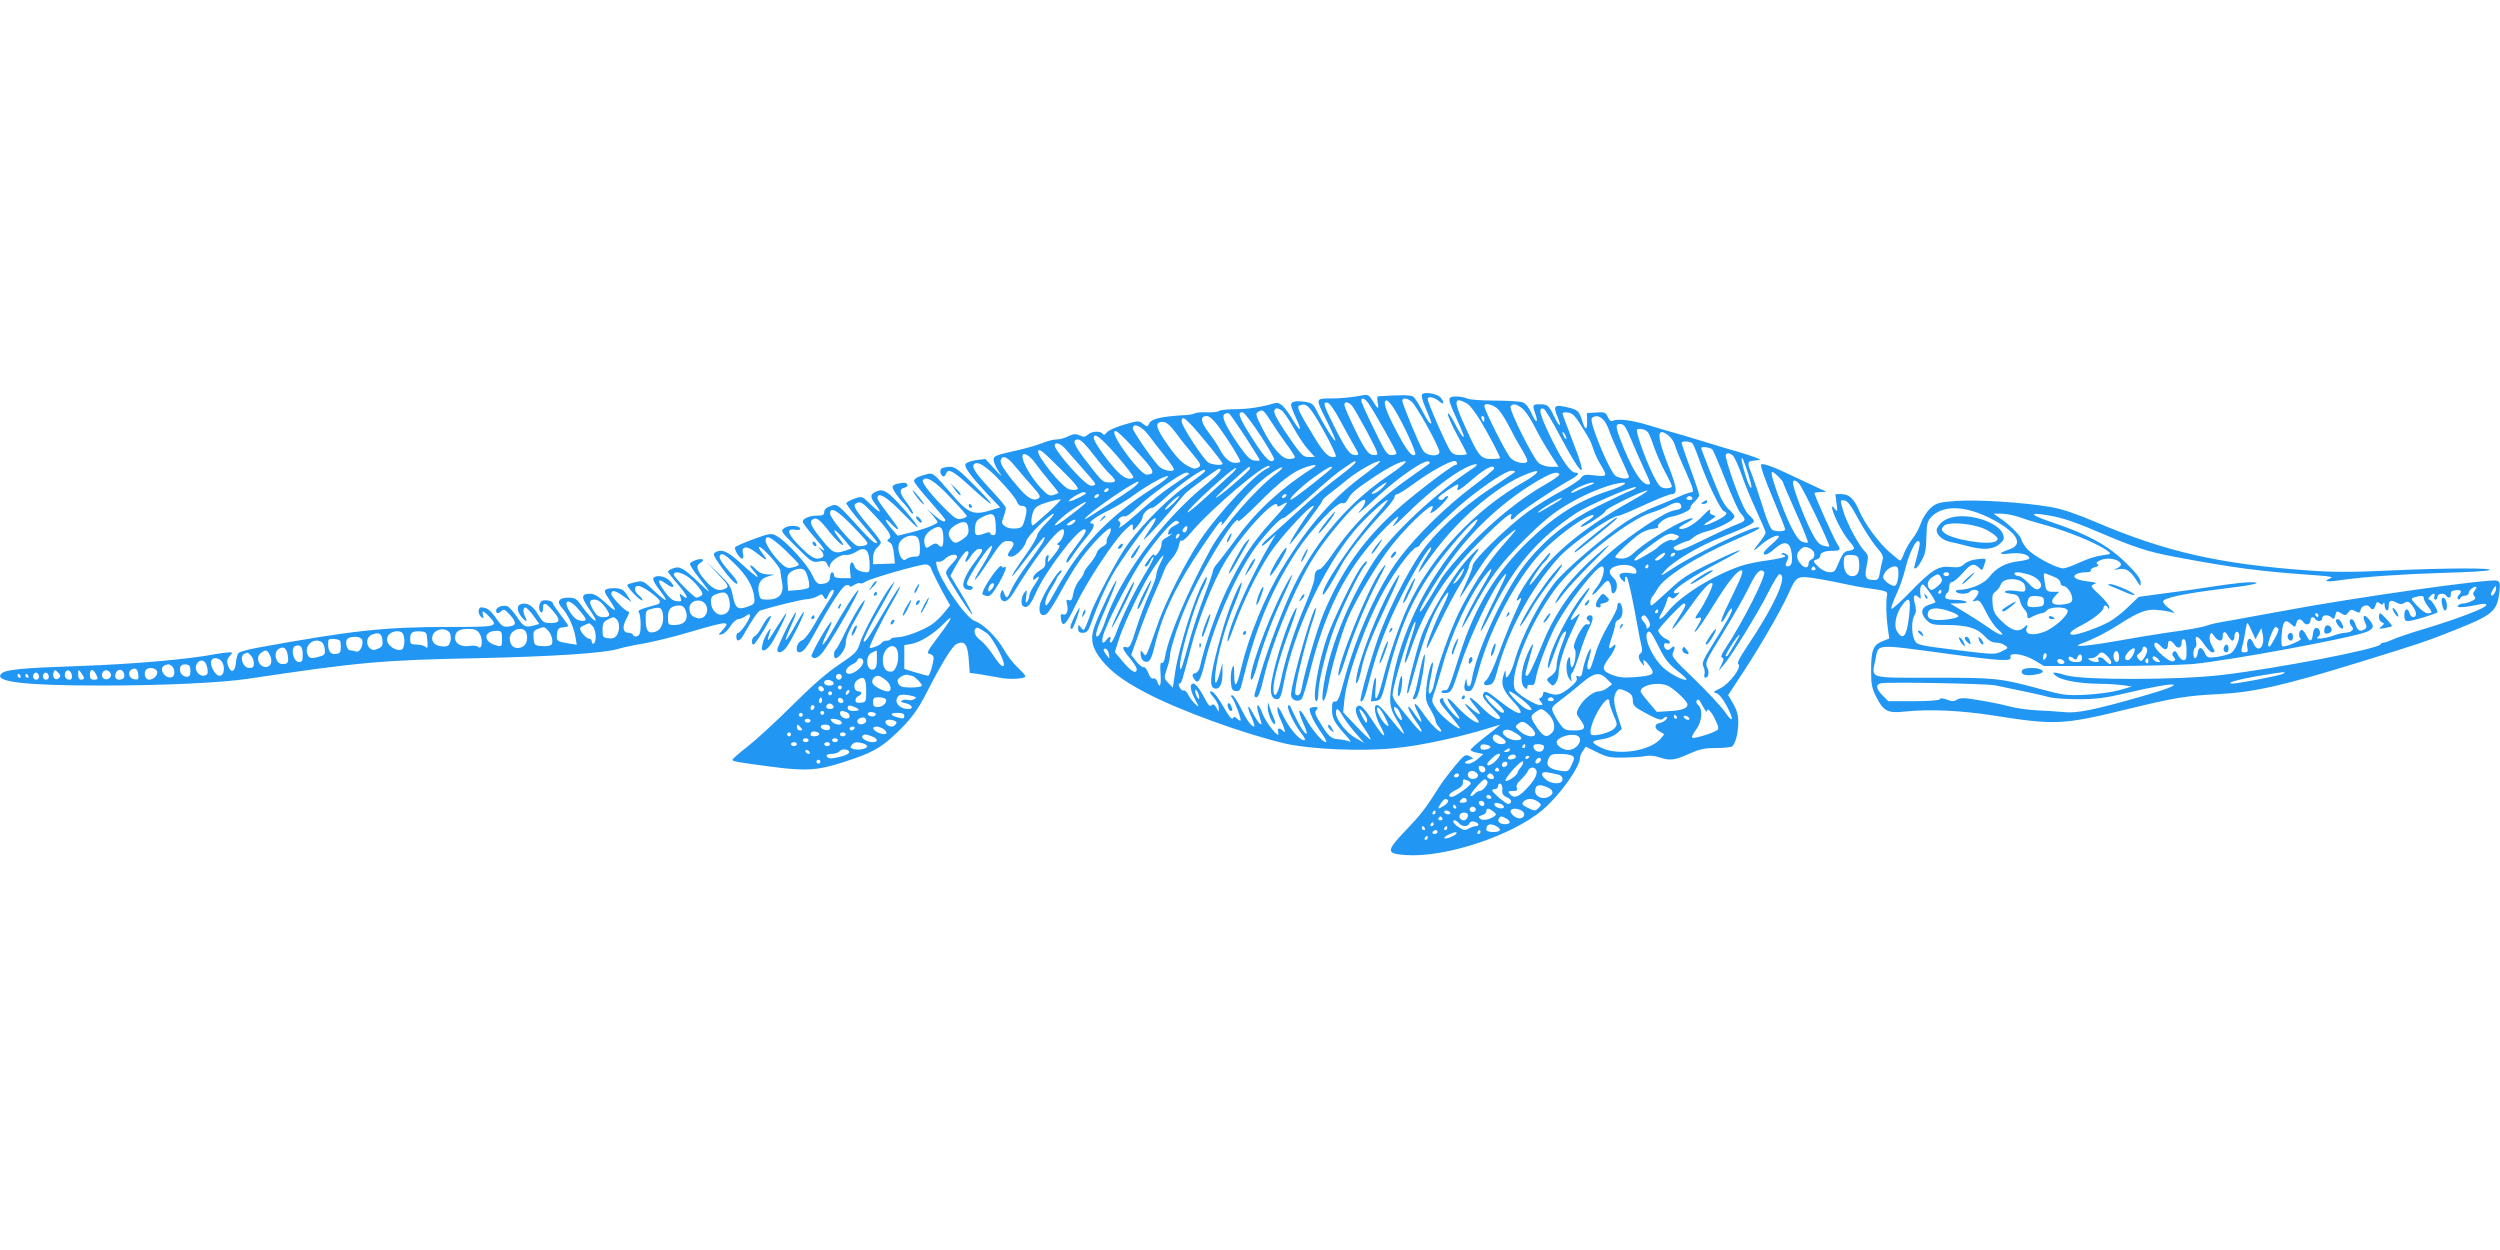 <?xml version="1.0" standalone="no"?>
<!DOCTYPE svg PUBLIC "-//W3C//DTD SVG 20010904//EN"
 "http://www.w3.org/TR/2001/REC-SVG-20010904/DTD/svg10.dtd">
<svg version="1.0" xmlns="http://www.w3.org/2000/svg"
 width="1280pt" height="640pt" viewBox="0 0 1280 640"
 preserveAspectRatio="xMidYMid meet">
<g transform="translate(0,640) scale(0.1,-0.1)"
fill="#2196f3" stroke="none">
<path d="M7283 4383 c-8 -6 -3 -27 18 -77 32 -76 33 -80 19 -71 -6 4 -23 32
-39 64 -16 31 -36 63 -44 69 -12 10 -54 11 -181 3 -5 -1 -6 -14 -2 -31 7 -39
2 -38 -25 6 -19 32 -25 35 -53 30 -49 -10 -117 -17 -166 -16 -75 0 -75 0 -19
-111 28 -55 49 -103 46 -105 -5 -6 -61 84 -95 152 -18 36 -26 42 -63 47 -46 6
-69 1 -69 -17 0 -6 11 -35 25 -65 33 -69 25 -78 -13 -15 -45 74 -69 97 -95 90
-72 -21 -131 -30 -197 -31 -41 0 -82 -4 -89 -9 -8 -6 -36 -8 -63 -7 -26 1 -53
-1 -60 -5 -7 -5 -33 -9 -58 -10 -110 -6 -164 -18 -175 -40 -10 -21 -11 -21
-33 -4 -21 17 -24 17 -96 -4 -42 -12 -82 -30 -89 -40 -10 -13 -16 -15 -21 -8
-10 17 -56 15 -76 -3 -14 -13 -22 -14 -43 -4 -20 9 -32 8 -58 -5 -17 -9 -45
-16 -60 -16 -15 0 -47 -8 -71 -18 -24 -10 -79 -26 -123 -36 -124 -28 -130 -30
-127 -55 1 -12 14 -39 28 -59 19 -27 13 -23 -23 16 l-48 52 -48 -6 c-27 -4
-51 -13 -54 -21 -6 -16 29 -63 114 -154 l64 -67 -33 -10 c-109 -34 -126 -27
-232 97 -70 82 -80 90 -104 85 -50 -13 -72 -23 -72 -37 0 -7 36 -53 80 -102
44 -50 80 -93 80 -97 0 -16 -21 -7 -57 24 l-38 32 28 -30 c15 -17 27 -33 27
-37 0 -10 -66 -36 -139 -54 l-65 -16 -33 38 c-37 43 -36 62 1 22 26 -28 42
-36 30 -14 -4 6 -26 37 -49 67 -53 71 -57 78 -50 90 11 17 57 -15 128 -89 38
-39 71 -71 74 -71 9 0 -41 64 -100 127 -59 63 -80 73 -118 53 -25 -14 -24 -26
7 -67 34 -45 19 -42 -31 7 -41 40 -41 40 -80 27 -21 -8 -40 -18 -42 -23 -1 -5
33 -51 77 -102 44 -51 80 -95 80 -97 0 -16 -24 1 -62 42 -144 158 -140 155
-175 142 -22 -7 -33 -18 -33 -30 0 -15 -7 -19 -36 -19 -39 0 -74 -15 -74 -31
0 -6 25 -39 55 -74 55 -62 71 -90 38 -64 -16 12 -15 11 0 -8 23 -26 15 -43
-19 -43 -18 0 -44 18 -85 59 -67 67 -76 96 -29 89 19 -3 29 -1 27 6 -6 17 -60
18 -82 2 -19 -15 -17 -18 62 -96 77 -77 83 -81 115 -75 29 6 36 3 45 -17 9
-17 12 -19 12 -6 1 24 51 59 81 57 14 -2 37 5 52 15 45 29 66 15 70 -49 2 -44
0 -55 -12 -55 -33 0 -60 13 -65 31 -11 35 -27 20 -23 -21 l4 -40 -43 0 c-32 0
-43 4 -43 15 0 8 -4 15 -10 15 -5 0 -10 -11 -10 -24 0 -24 -16 -36 -51 -36
-14 0 -26 14 -41 47 -22 51 -135 175 -182 199 -26 15 -34 14 -117 -16 -49 -18
-92 -37 -95 -42 -7 -11 23 -58 36 -58 6 0 8 11 4 25 -10 39 20 43 64 8 59 -47
68 -49 38 -10 -16 20 -24 37 -19 37 17 0 105 -98 108 -121 1 -13 6 -43 10 -65
9 -55 -16 -84 -75 -84 -37 0 -39 2 -45 34 -9 44 8 73 48 85 l32 9 -36 1 c-24
1 -43 9 -59 26 -13 14 -26 23 -28 20 -3 -3 5 -16 18 -30 13 -14 21 -27 19 -29
-2 -3 -38 26 -79 64 -74 68 -105 82 -139 61 -11 -7 -7 -17 17 -52 48 -70 89
-115 97 -107 4 4 -8 25 -28 47 -58 65 -73 91 -56 102 10 6 30 -7 72 -49 61
-60 93 -115 99 -171 3 -32 0 -35 -36 -48 -50 -17 -62 -7 -75 61 -8 42 -18 58
-72 110 l-64 61 60 -63 c49 -51 57 -64 45 -72 -35 -22 -68 -11 -109 38 -44 51
-51 76 -24 91 10 5 15 13 11 16 -9 9 -61 -8 -65 -21 -2 -6 19 -39 47 -74 27
-34 50 -65 50 -68 0 -3 -26 20 -57 50 -74 70 -94 81 -127 68 -14 -5 -26 -13
-26 -16 0 -4 23 -34 51 -66 48 -55 61 -89 23 -57 -15 12 -16 11 -10 -9 7 -21
5 -23 -20 -20 -20 2 -38 17 -62 51 -40 55 -36 71 9 38 38 -28 50 -19 19 14
-24 26 -73 34 -85 14 -4 -5 9 -31 29 -56 54 -69 44 -73 -23 -10 -56 53 -59 55
-95 47 -21 -4 -40 -11 -44 -14 -3 -4 12 -24 33 -46 21 -22 41 -37 44 -34 3 3
-4 14 -16 24 -28 22 -30 50 -4 50 21 0 102 -58 109 -77 2 -7 -2 -15 -10 -17
-7 -2 -34 -10 -60 -17 -31 -9 -44 -17 -38 -23 6 -6 10 -34 10 -63 0 -41 -4
-55 -17 -60 -9 -4 -19 -1 -21 5 -2 7 -12 12 -23 12 -30 0 -35 29 -12 72 15 27
18 38 8 38 -14 0 -85 74 -85 89 0 22 20 19 61 -11 l43 -31 -22 34 c-16 27 -29
35 -56 37 -20 2 -43 -1 -51 -5 -13 -8 -11 -15 15 -54 43 -64 37 -68 -20 -15
-36 33 -57 46 -79 46 -45 0 -47 -17 -7 -74 20 -29 36 -56 36 -61 0 -14 -40 27
-72 73 -26 37 -33 42 -69 42 -48 0 -61 -21 -31 -53 29 -32 61 -99 68 -147 l7
-41 -39 6 c-63 11 -66 12 -62 47 2 28 8 34 31 36 15 2 27 5 27 7 0 3 -18 28
-40 57 -22 29 -40 56 -40 60 0 11 -36 19 -54 12 -17 -7 -22 -49 -6 -59 6 -4
10 5 10 19 0 35 12 33 49 -9 43 -49 41 -65 -9 -65 -36 0 -41 4 -66 45 -26 45
-58 63 -89 51 -20 -7 -18 -36 4 -63 23 -28 35 -30 21 -4 -13 25 -13 51 0 51 5
0 24 -19 41 -42 l30 -43 -23 -6 c-47 -14 -58 -9 -90 41 -18 27 -41 52 -50 56
-25 8 -58 -5 -58 -22 0 -17 12 -18 29 -1 10 10 18 5 42 -21 36 -40 33 -56 -8
-60 -27 -3 -35 3 -62 41 -30 43 -48 57 -77 57 -18 0 -18 -34 0 -49 12 -10 13
-8 9 8 -7 28 1 26 32 -6 48 -52 45 -53 -207 -53 -332 0 -493 -18 -978 -106
-47 -9 -90 -20 -97 -26 -7 -5 -13 -28 -15 -51 -4 -49 -26 -57 -41 -14 -7 22
-5 32 9 48 16 18 16 19 -3 19 -11 0 -42 -4 -69 -9 -139 -27 -432 -52 -697 -61
-295 -10 -379 -18 -400 -39 -42 -42 117 -61 513 -61 311 0 615 14 752 35 569
85 677 95 1168 105 405 9 662 26 734 50 16 5 70 17 120 25 50 9 154 34 231 57
204 60 219 61 173 10 -22 -23 -22 -24 -3 -20 11 2 31 20 44 41 13 20 32 37 40
37 9 0 27 7 39 16 17 12 22 12 22 2 0 -18 -48 -88 -60 -88 -6 0 -10 -9 -10
-20 0 -30 19 -24 38 11 39 70 73 120 84 123 81 25 210 56 238 58 19 1 45 8 57
16 19 12 23 11 31 -5 9 -16 12 -15 23 10 7 15 16 27 21 27 14 0 9 -14 -27 -69
-19 -29 -51 -82 -71 -118 -22 -38 -46 -68 -60 -73 -26 -10 -35 -60 -11 -60 19
0 38 24 82 105 75 138 137 233 156 238 10 3 19 1 19 -4 0 -5 10 -3 23 6 13 8
26 12 30 9 4 -4 17 0 29 8 26 17 274 88 307 88 12 0 24 -8 27 -17 6 -20 51
-109 80 -160 l19 -32 -31 -38 c-17 -21 -45 -48 -63 -60 -45 -31 -139 -66 -178
-66 -18 -1 -33 -5 -33 -9 0 -4 -9 -8 -19 -8 -11 0 -23 -5 -26 -11 -8 -12 -56
-32 -62 -25 -5 5 65 147 119 239 22 38 38 70 36 73 -3 2 -33 -44 -68 -104 -93
-159 -113 -188 -118 -174 -2 7 27 68 66 135 38 67 75 133 82 147 l11 25 -20
-25 c-37 -46 -144 -242 -158 -292 -14 -45 -21 -53 -106 -110 -62 -41 -141
-110 -242 -211 -82 -82 -185 -176 -227 -209 -43 -33 -78 -64 -78 -68 0 -8 20
-12 195 -35 179 -24 239 -20 368 21 149 48 194 72 272 146 74 69 115 123 160
213 73 144 131 238 153 248 41 19 56 -1 62 -79 l5 -69 45 -6 c25 -4 71 -12
104 -18 55 -12 136 -7 136 7 0 4 -18 24 -40 45 -22 20 -54 62 -70 91 -35 62
-107 133 -150 147 -46 17 -175 204 -194 281 -5 21 -3 26 8 22 8 -3 24 4 35 15
22 22 61 29 61 10 0 -6 -14 -24 -31 -41 -19 -20 -28 -36 -24 -47 12 -32 128
-212 133 -207 2 3 -22 49 -54 102 l-58 96 22 41 c32 59 59 93 68 84 5 -4 2
-17 -5 -28 -7 -12 -10 -23 -7 -26 2 -3 15 11 28 31 13 20 31 36 41 36 25 0 22
-9 -21 -66 -45 -60 -67 -108 -58 -129 6 -17 46 -21 46 -5 0 6 -7 10 -15 10 -8
0 -15 6 -15 13 0 16 64 121 102 168 44 54 33 12 -17 -69 -71 -114 -52 -105 25
12 63 96 73 106 100 106 33 0 38 -14 15 -44 -20 -26 -19 -36 3 -36 24 0 71 50
77 81 4 23 120 138 140 139 5 0 -12 -22 -38 -48 -26 -26 -47 -55 -47 -63 0 -9
-22 -47 -48 -85 -66 -93 -85 -124 -79 -124 2 0 40 47 83 104 44 58 80 101 82
96 4 -11 -16 -42 -92 -145 -32 -44 -67 -99 -77 -122 -21 -49 -26 -52 -38 -20
-8 19 -10 20 -16 5 -10 -25 2 -50 22 -46 10 2 27 18 38 36 108 179 226 332
256 332 16 0 2 -51 -19 -67 -11 -8 -13 -12 -4 -13 15 0 5 -20 -32 -65 -23 -28
-25 -29 -19 -6 4 17 3 22 -6 17 -6 -4 -10 -19 -9 -33 2 -20 -4 -30 -27 -43
-16 -9 -32 -25 -34 -35 -3 -17 -1 -18 13 -6 23 19 20 5 -9 -37 -14 -20 -25
-43 -25 -52 0 -8 -5 -22 -11 -30 -8 -11 -9 -5 -5 25 5 37 4 38 -9 21 -17 -22
-20 -62 -6 -70 20 -13 38 7 65 69 47 108 212 325 247 325 18 0 8 -20 -41 -85
-45 -59 -59 -85 -45 -85 2 0 19 21 36 48 18 26 48 65 66 86 34 40 42 66 22 66
-25 0 19 34 86 66 38 19 97 54 130 79 72 53 175 109 175 95 0 -6 -33 -31 -72
-56 -236 -151 -378 -302 -509 -539 -35 -64 -45 -75 -47 -56 -2 13 9 44 27 73
17 27 31 52 31 55 0 4 7 15 17 25 9 10 11 18 5 18 -16 0 -101 -139 -108 -177
-8 -42 8 -63 34 -47 9 6 41 55 70 109 29 55 74 128 100 165 59 83 153 179 159
163 2 -7 -2 -22 -10 -34 -9 -12 -13 -27 -11 -33 3 -7 -6 -17 -20 -24 -13 -6
-28 -21 -31 -34 -4 -13 -21 -38 -36 -56 -16 -18 -29 -38 -29 -43 0 -6 -11 -24
-24 -40 -13 -15 -27 -46 -31 -68 -5 -31 -10 -38 -22 -34 -13 5 -15 1 -10 -20
9 -33 -2 -60 -20 -53 -11 4 -14 -1 -11 -21 6 -52 26 -33 75 69 58 120 193 326
252 383 38 36 41 37 41 16 0 -22 1 -21 25 7 14 17 25 36 25 44 0 18 31 48 50
48 7 0 41 27 76 60 68 63 184 144 193 134 7 -6 -7 -18 -100 -84 -108 -78 -259
-235 -321 -336 -58 -93 -149 -270 -163 -313 -4 -13 -14 -40 -22 -59 -13 -32
-15 -33 -28 -16 -14 18 -14 18 -15 -3 0 -18 6 -23 24 -23 20 0 28 9 42 48 36
100 73 183 108 246 39 70 178 263 204 283 27 22 25 6 -5 -39 -16 -24 -33 -50
-37 -58 -10 -20 72 67 146 155 32 39 62 73 66 78 17 18 165 127 173 127 22 0
3 -23 -63 -78 -233 -190 -443 -476 -521 -707 -13 -38 -29 -71 -37 -73 -19 -7
-7 34 51 167 27 63 48 116 45 118 -5 6 -88 -167 -112 -233 -23 -65 -14 -110
35 -172 47 -59 112 -108 222 -166 173 -92 503 -212 719 -263 128 -29 385 -41
557 -24 141 13 353 60 528 116 22 7 29 13 -80 -73 -30 -24 -55 -47 -55 -51 0
-5 15 -12 33 -15 l32 -7 -28 -24 c-15 -14 -37 -25 -48 -25 -25 0 -24 9 3 19
l22 8 -21 12 c-20 10 -27 6 -74 -51 -28 -34 -63 -80 -77 -102 -74 -117 -98
-148 -177 -230 -99 -104 -99 -117 3 -124 201 -14 544 99 701 232 88 75 191
220 191 268 0 8 7 23 15 34 l14 21 57 -28 c50 -25 67 -29 138 -28 45 1 95 4
111 8 17 4 46 2 69 -6 56 -19 79 -16 153 17 53 24 79 30 137 30 39 0 77 4 84
8 17 12 32 68 32 126 0 35 -8 62 -26 93 l-26 44 80 122 c90 138 191 313 231
402 40 88 42 89 153 71 51 -9 113 -21 138 -27 25 -6 83 -17 130 -23 76 -11 85
-14 82 -32 -7 -35 -5 -108 3 -166 l8 -57 -37 -15 c-46 -19 -56 -46 -56 -150 0
-70 4 -91 28 -137 36 -71 58 -82 147 -72 122 13 283 6 455 -21 313 -49 350
-48 682 33 237 58 303 69 464 77 183 9 333 43 729 165 302 93 346 108 478 161
200 79 222 97 234 198 5 42 3 51 -13 57 -31 12 -733 -87 -1084 -153 -102 -19
-228 -42 -280 -51 -52 -8 -104 -19 -115 -24 -25 -10 -107 -25 -215 -39 -47 -7
-160 -25 -253 -42 -155 -27 -236 -33 -182 -14 62 23 127 56 190 96 104 67 145
83 201 77 27 -2 60 -8 74 -12 20 -6 18 -3 -10 17 -19 13 -35 30 -35 38 0 19
113 42 310 66 150 18 210 32 140 33 -22 1 -101 -8 -175 -19 -74 -12 -195 -29
-268 -38 l-132 -18 -53 -51 c-28 -28 -72 -62 -97 -76 -47 -27 -158 -67 -185
-67 -30 0 -14 20 37 46 63 32 118 75 118 92 0 6 4 12 9 12 5 0 12 -6 14 -12 4
-9 6 -7 6 3 1 9 -21 37 -49 63 -47 44 -49 47 -28 55 17 6 10 9 -32 14 -60 7
-84 22 -60 37 8 5 30 10 48 10 19 0 31 4 27 10 -3 5 6 12 21 16 17 4 22 9 14
14 -9 6 -7 11 8 19 26 14 67 14 93 1 25 -14 24 -28 -3 -40 -19 -8 -17 -9 10
-4 37 7 61 -9 93 -61 19 -30 19 -30 19 -5 0 17 -22 46 -77 100 -87 85 -189
142 -363 201 -110 37 -136 54 -70 46 95 -13 148 -29 294 -91 188 -80 251 -100
385 -126 316 -59 435 -75 736 -96 69 -5 84 -9 66 -15 -41 -16 -16 -20 55 -9
121 17 303 30 524 37 118 3 224 9 235 14 30 12 -227 11 -509 -2 -191 -9 -288
-9 -415 0 -457 33 -730 95 -1086 246 -103 44 -177 69 -235 79 -140 24 -378 39
-484 31 -88 -6 -101 -10 -131 -36 -19 -17 -40 -50 -49 -75 -8 -25 -28 -62 -44
-82 -16 -20 -35 -54 -43 -74 -7 -21 -16 -38 -20 -38 -4 0 -30 21 -59 47 -56
51 -121 139 -152 210 -26 60 -51 83 -89 83 l-32 0 6 -47 c6 -44 5 -46 -8 -29
-25 33 -18 -3 14 -70 16 -33 43 -77 61 -97 32 -37 31 -41 -14 -49 -11 -2 -25
-19 -35 -43 -9 -22 -20 -46 -24 -53 -14 -22 -57 -13 -88 17 -28 28 -28 30 -9
36 11 3 20 12 20 20 0 16 22 25 66 25 38 0 41 6 19 38 -14 20 -115 246 -115
257 0 3 15 5 33 6 32 0 32 0 7 11 -14 6 -61 28 -105 49 -146 70 -198 90 -208
80 -5 -5 17 -69 57 -165 36 -85 66 -160 66 -166 0 -11 -39 -14 -64 -4 -10 4
-30 51 -52 123 -20 64 -45 137 -55 163 -25 62 -24 66 14 70 l32 4 -25 11 c-14
6 -52 18 -85 28 -33 9 -103 30 -155 46 -52 16 -108 33 -125 38 -58 16 -150 43
-185 54 -81 25 -155 35 -181 23 -11 -5 -19 1 -27 19 -11 24 -17 26 -60 23
l-47 -3 1 -42 c1 -50 -10 -48 -26 5 -16 50 -23 55 -81 68 -61 14 -68 5 -44
-51 23 -56 10 -55 -17 1 -28 59 -34 64 -75 64 -37 0 -38 -3 -22 -49 18 -51 2
-49 -20 3 -13 30 -29 50 -45 56 -14 5 -80 9 -146 9 -66 0 -129 5 -139 11 -11
5 -36 10 -55 10 -44 0 -45 -9 -10 -87 49 -109 55 -125 44 -118 -6 3 -25 34
-42 68 -17 34 -33 56 -35 50 -3 -7 18 -55 46 -107 28 -51 51 -96 51 -100 0 -3
-16 -6 -35 -6 -25 0 -39 6 -50 23 -24 37 -115 245 -115 263 0 18 34 11 63 -14
20 -17 23 -4 4 21 -13 19 -75 32 -94 20z m-275 -50 c31 -46 142 -242 142 -253
0 -5 -11 -10 -25 -10 -23 0 -33 14 -90 133 -36 72 -65 138 -65 145 0 20 18 13
38 -15z m220 10 c25 -21 142 -233 142 -257 0 -26 -66 -22 -84 7 -19 28 -106
238 -106 255 0 17 24 15 48 -5z m-90 -36 c45 -72 116 -226 108 -234 -16 -16
-44 19 -98 123 -55 104 -70 154 -48 154 6 0 23 -20 38 -43z m370 29 c16 -8 46
-47 73 -92 47 -79 99 -179 99 -189 0 -3 -20 -5 -44 -5 -55 0 -66 13 -136 169
-59 130 -57 151 8 117z m-648 -86 c25 -47 58 -106 73 -132 26 -45 27 -48 8
-48 -30 0 -47 23 -107 141 -59 118 -63 132 -36 127 10 -2 36 -39 62 -88z m62
73 c9 -10 43 -71 78 -135 61 -117 61 -118 36 -118 -19 0 -32 10 -51 41 -26 40
-87 169 -100 208 -8 26 15 28 37 4z m-145 -128 c40 -71 68 -132 62 -133 -31
-11 -57 12 -110 100 -81 132 -91 155 -76 162 37 15 52 -1 124 -129z m895 108
c14 -16 38 -53 53 -83 15 -30 42 -80 61 -111 19 -31 34 -62 34 -68 0 -21 -60
-12 -85 13 -22 22 -135 246 -135 267 0 20 48 7 72 -18z m122 6 c15 -12 43 -53
63 -93 19 -39 55 -101 79 -138 l44 -68 -39 0 c-22 0 -48 8 -62 19 -29 22 -154
275 -145 290 11 17 30 13 60 -10z m-1234 -9 c10 -5 37 -44 60 -85 23 -42 57
-94 77 -116 l35 -39 -31 0 c-27 0 -37 9 -82 73 -71 101 -102 155 -94 167 8 12
12 13 35 0z m1425 -128 c122 -229 149 -239 65 -25 -27 70 -50 132 -50 136 0 5
12 7 27 5 26 -3 38 -16 85 -94 10 -16 22 -36 26 -44 5 -8 15 -33 22 -55 7 -22
24 -57 37 -77 34 -56 31 -60 -33 -52 -49 6 -57 4 -70 -14 -8 -11 -53 -41 -101
-67 -48 -25 -123 -72 -167 -103 -102 -73 -286 -251 -286 -278 0 -11 -16 -52
-35 -92 -19 -40 -33 -72 -31 -72 2 0 29 41 61 90 76 121 121 177 186 230 59
49 52 37 -29 -55 -73 -82 -163 -219 -222 -340 -47 -97 -113 -283 -125 -356 -4
-19 -10 -42 -15 -49 -18 -29 -20 -1 -5 70 8 40 14 75 11 77 -8 9 -27 -65 -33
-128 -5 -59 -3 -71 21 -111 14 -25 26 -51 26 -58 0 -7 7 -22 17 -32 9 -10 14
-20 11 -23 -8 -8 -59 44 -96 99 -39 57 -52 55 -22 -4 30 -58 19 -60 -19 -3
-17 26 -31 41 -31 32 0 -9 18 -42 40 -73 51 -72 30 -68 -28 5 -24 30 -54 67
-68 84 -13 16 -24 37 -24 46 0 51 105 387 117 375 3 -3 -9 -48 -27 -100 -17
-53 -30 -102 -27 -109 2 -6 16 25 31 70 68 204 175 372 346 544 123 124 180
170 167 135 -8 -21 7 -21 24 0 16 20 193 139 266 180 53 29 66 44 39 44 -23 0
-64 56 -113 154 -69 138 -82 184 -49 173 6 -2 43 -62 81 -135z m-1478 71 c20
-32 56 -84 80 -117 24 -32 43 -62 43 -67 0 -5 -13 -9 -29 -9 -38 0 -86 55
-138 157 -32 63 -36 75 -23 83 24 16 29 13 67 -47z m-131 -79 c41 -63 74 -117
74 -120 0 -3 -12 -4 -27 -2 -22 2 -39 20 -80 78 -70 101 -91 149 -73 160 8 5
18 6 23 3 5 -3 42 -57 83 -119z m78 6 c41 -63 72 -118 70 -122 -16 -26 -45 1
-112 107 -68 105 -81 141 -47 133 7 -2 47 -55 89 -118z m-214 45 c45 -61 110
-166 110 -177 0 -5 -11 -8 -25 -8 -29 0 -57 25 -81 72 -9 18 -35 56 -57 85
-41 55 -43 83 -8 83 13 0 35 -20 61 -55z m1360 40 c0 -8 -2 -15 -4 -15 -2 0
-6 7 -10 15 -3 8 -1 15 4 15 6 0 10 -7 10 -15z m607 -2 c11 -10 25 -36 32 -58
7 -22 33 -82 57 -134 24 -51 44 -98 44 -102 0 -16 -57 -9 -73 9 -21 23 -70
129 -101 217 -18 51 -21 72 -13 77 19 12 33 9 54 -9z m-2106 -30 c44 -47 159
-189 159 -197 0 -10 -50 -7 -72 5 -24 13 -138 187 -138 211 0 27 12 22 51 -19z
m-80 -40 c23 -32 63 -82 88 -111 36 -43 42 -55 30 -63 -19 -12 -26 -11 -57 5
-35 18 -69 56 -121 134 -45 67 -47 92 -8 92 18 0 36 -15 68 -57z m2328 -28
c16 -38 45 -105 65 -148 41 -89 40 -87 23 -87 -35 0 -89 90 -145 241 -22 60
-20 72 11 67 13 -2 27 -25 46 -73z m-2469 18 c19 -26 56 -74 83 -107 26 -32
47 -63 47 -68 0 -18 -57 -7 -77 15 -38 41 -133 180 -133 193 0 32 46 12 80
-33z m2558 13 c5 -6 19 -40 31 -76 13 -36 38 -93 57 -128 19 -34 34 -67 34
-72 0 -6 -13 -10 -29 -10 -23 0 -34 8 -51 38 -38 63 -110 256 -98 263 13 8 45
0 56 -15z m-2575 -145 c47 -54 49 -70 8 -71 -33 0 -180 197 -165 221 7 12 46
-25 157 -150z m2157 114 c0 -5 -5 -3 -10 5 -5 8 -10 20 -10 25 0 6 5 3 10 -5
5 -8 10 -19 10 -25z m523 15 c13 -11 28 -32 32 -47 3 -15 28 -76 55 -135 39
-89 45 -108 31 -108 -9 0 -39 -11 -67 -24 -27 -12 -81 -35 -120 -50 -40 -15
-107 -50 -151 -79 -112 -74 -317 -250 -367 -316 -80 -105 -166 -272 -201 -394
-8 -30 -22 -62 -30 -73 -14 -18 -14 -18 -16 6 -1 23 -2 23 -11 -7 -15 -46 -3
-78 49 -134 76 -81 33 -80 -69 2 -67 53 -76 57 -85 33 -4 -10 10 -32 41 -63
25 -26 46 -50 46 -54 0 -22 -42 0 -92 50 -63 63 -85 68 -37 9 40 -48 32 -56
-15 -16 -48 43 -46 30 5 -25 25 -27 36 -45 27 -45 -19 0 -65 35 -116 90 -50
55 -55 39 -7 -24 19 -25 31 -46 26 -46 -14 0 -81 81 -81 97 0 8 -4 11 -10 8
-17 -11 -11 -22 46 -89 30 -36 52 -66 49 -66 -19 0 -99 67 -121 100 -25 38
-26 40 -11 82 9 24 27 85 42 137 46 168 136 359 218 464 46 59 43 36 -6 -45
-52 -86 -102 -183 -111 -218 -4 -14 18 22 49 80 92 171 142 238 269 366 85 85
146 136 206 172 87 54 206 105 273 117 67 13 39 -10 -47 -38 -153 -50 -274
-126 -410 -257 -167 -161 -276 -340 -351 -578 -58 -184 -60 -187 -78 -186 -9
1 -17 -3 -17 -8 0 -5 12 -8 26 -6 25 3 30 13 70 138 49 152 165 395 218 455
30 36 26 23 -40 -110 -41 -82 -74 -156 -73 -165 0 -8 26 37 57 100 115 231
232 368 426 499 54 38 295 143 311 137 5 -2 -6 -10 -25 -18 -19 -7 -96 -43
-170 -80 -149 -74 -262 -163 -358 -280 -114 -139 -262 -455 -287 -611 -6 -39
-24 -42 -26 -4 -1 17 -3 15 -8 -8 -9 -35 -1 -48 24 -43 13 2 24 27 42 93 53
202 170 433 294 583 59 71 185 174 261 213 48 25 50 8 2 -21 -19 -12 -33 -24
-30 -27 7 -8 126 68 126 81 0 12 207 112 215 104 3 -2 -34 -26 -81 -52 -219
-122 -386 -254 -474 -375 -24 -33 -46 -58 -48 -56 -6 6 55 100 74 116 17 14
38 49 29 49 -2 0 -32 -34 -65 -76 -62 -78 -128 -192 -96 -165 22 18 21 14 -20
-75 -20 -44 -56 -133 -80 -199 -24 -68 -52 -127 -64 -137 -23 -19 -11 -33 20
-23 13 4 23 21 30 48 55 217 176 444 323 605 68 73 267 212 306 212 7 0 66 25
131 55 65 30 128 55 139 55 30 0 27 33 -10 127 -68 169 -70 223 -6 173z
m-2824 -104 c49 -57 87 -107 84 -110 -19 -18 -55 -2 -93 42 -52 58 -110 142
-110 159 0 32 35 5 119 -91z m-121 7 c33 -43 71 -89 86 -102 33 -31 33 -41 -1
-41 -37 0 -38 1 -116 102 -70 90 -81 118 -47 118 12 0 40 -27 78 -77z m3069
55 c5 -7 22 -49 37 -93 36 -102 105 -245 122 -252 25 -9 15 -22 -36 -48 -62
-31 -88 -32 -37 -1 34 21 36 24 17 29 -14 4 -18 11 -14 24 3 10 -12 -1 -33
-23 -42 -46 -95 -77 -121 -72 -12 3 -3 11 26 27 68 35 40 38 -30 3 -76 -37
-192 -113 -233 -153 -21 -20 -41 -29 -63 -29 -18 0 -32 4 -32 8 0 10 74 81
120 115 19 14 51 27 70 29 19 2 33 6 30 9 -10 14 34 49 69 54 42 7 102 35 96
45 -2 4 7 18 20 30 14 13 25 29 25 35 0 6 -20 67 -45 135 -25 68 -45 127 -45
132 0 13 47 9 57 -4z m-3209 -30 c15 -17 47 -54 72 -82 92 -105 85 -95 66
-102 -13 -5 -32 7 -67 42 -59 58 -129 146 -129 162 0 23 32 12 58 -20z m3310
0 c5 -7 36 -78 67 -158 32 -80 65 -154 75 -165 32 -37 31 -42 -18 -60 -26 -10
-104 -46 -173 -80 -103 -51 -129 -60 -142 -50 -14 10 -12 14 19 28 19 9 39 17
45 17 5 0 19 9 30 19 11 10 41 24 66 30 63 16 143 58 143 75 0 8 -11 23 -24
34 -14 10 -34 39 -45 63 -21 45 -101 248 -101 255 0 10 49 3 58 -8z m-3321
-116 c61 -60 79 -84 68 -88 -8 -4 -26 -3 -39 0 -38 9 -173 177 -160 198 7 11
21 0 131 -110z m-146 46 c13 -18 45 -59 72 -91 27 -32 48 -59 46 -61 -2 -2
-14 -7 -27 -11 -19 -5 -30 1 -60 33 -81 88 -129 203 -73 172 11 -5 30 -25 42
-42z m3571 40 c8 -7 27 -49 43 -93 15 -44 49 -128 76 -186 27 -58 49 -110 49
-116 0 -6 -13 -27 -30 -48 -40 -50 -38 -54 6 -15 37 32 83 55 92 45 3 -3 -13
-21 -36 -41 -23 -19 -42 -40 -42 -45 0 -17 22 -9 57 22 48 42 76 36 85 -16 8
-49 2 -75 -19 -75 -9 0 -13 6 -9 15 3 8 9 21 12 29 5 13 -24 32 -34 21 -3 -3
0 -5 6 -5 7 0 12 -4 12 -9 0 -4 -40 -13 -89 -20 -48 -6 -112 -19 -142 -30
-139 -48 -307 -153 -369 -232 -38 -47 -59 -52 -32 -6 11 17 22 45 26 60 5 22
10 26 20 18 10 -8 18 -6 31 9 17 18 17 20 2 14 -9 -3 -17 -2 -17 4 0 18 100
84 234 154 162 85 128 79 -51 -8 -111 -54 -145 -76 -211 -139 -44 -41 -83 -75
-86 -75 -10 0 -7 35 5 47 6 6 16 22 23 34 29 60 197 167 395 253 123 53 146
66 119 66 -38 0 -332 -142 -433 -210 -65 -43 -72 -45 -37 -8 45 48 169 121
287 168 121 48 165 70 165 82 0 5 -11 19 -25 31 -18 15 -41 65 -76 160 -27 76
-47 143 -43 148 7 12 17 11 36 -3z m-3675 -55 c21 -25 60 -71 87 -101 43 -48
46 -56 31 -65 -26 -14 -56 4 -107 65 -67 79 -90 117 -84 133 10 27 34 16 73
-32z m3768 -90 c4 -18 3 -25 -3 -18 -14 14 -51 142 -44 150 5 5 30 -66 47
-132z m-2025 109 c0 -5 -39 -38 -87 -74 -49 -36 -139 -113 -200 -169 -62 -57
-131 -119 -153 -138 -22 -18 -40 -38 -40 -44 0 -6 16 5 36 24 l37 34 -27 -45
c-102 -172 -208 -409 -221 -495 -3 -25 10 1 33 67 50 136 116 271 182 373 51
78 203 245 224 245 5 0 0 -10 -11 -22 -27 -30 -115 -169 -110 -174 5 -5 167
211 167 222 0 5 17 21 38 37 20 15 62 48 92 73 55 45 156 101 166 92 2 -3 -26
-27 -63 -55 -179 -130 -301 -268 -437 -491 -89 -145 -172 -348 -211 -512 -23
-98 -35 -109 -36 -35 0 50 -2 56 -10 35 -6 -13 -9 -45 -7 -70 3 -38 7 -46 25
-48 18 -3 24 4 32 40 70 283 146 469 278 673 74 113 212 259 236 249 10 -4 21
4 30 23 15 29 41 50 137 114 75 50 138 81 157 77 8 -2 -30 -34 -88 -73 -198
-133 -364 -325 -479 -555 -54 -108 -136 -322 -175 -455 -14 -49 -28 -98 -31
-107 -3 -12 0 -18 9 -18 10 0 21 30 37 98 39 167 144 428 238 589 86 147 282
367 282 317 0 -10 -10 -29 -22 -43 -34 -38 2 -10 82 64 117 107 250 198 267
181 4 -3 4 -8 2 -9 -2 -2 -44 -32 -94 -67 -174 -122 -296 -242 -401 -395 -30
-44 -60 -80 -67 -80 -17 0 -27 -16 -27 -46 0 -15 -23 -79 -50 -143 -52 -121
-101 -273 -123 -385 -15 -71 -37 -94 -37 -38 0 48 32 165 79 291 41 110 52
153 26 105 -37 -68 -99 -264 -115 -362 -9 -58 1 -87 29 -87 15 0 21 16 35 88
50 258 200 581 359 773 54 64 164 166 172 158 2 -3 -30 -43 -71 -89 -123 -141
-271 -363 -261 -394 3 -9 33 38 98 156 37 64 108 155 195 249 41 43 74 85 74
94 0 8 6 15 14 15 7 0 46 25 87 55 75 56 181 115 206 115 13 0 19 -20 6 -20
-16 -1 -184 -128 -279 -210 -184 -161 -303 -326 -397 -550 -34 -81 -98 -302
-112 -382 -4 -25 -11 -38 -22 -38 -13 0 -14 8 -8 48 9 62 58 252 85 331 12 34
20 65 17 68 -13 12 -127 -387 -127 -444 0 -29 39 -42 56 -19 6 10 24 67 39
129 78 317 185 529 361 716 88 93 120 113 69 44 -15 -21 15 4 67 55 101 101
224 198 302 237 53 26 78 24 36 -4 -188 -123 -417 -338 -504 -472 -139 -215
-239 -470 -263 -668 -9 -79 12 -57 27 26 15 89 62 252 99 343 39 95 157 292
230 382 101 125 237 245 201 177 -10 -18 -9 -19 7 -11 27 15 89 82 76 82 -7 0
-15 -4 -18 -10 -9 -15 -35 -12 -30 3 5 11 88 67 100 67 2 0 2 -7 -1 -15 -11
-27 10 -16 80 45 63 54 106 75 106 51 0 -5 -51 -48 -113 -94 -135 -102 -281
-245 -372 -365 -107 -141 -223 -398 -285 -632 -22 -83 -31 -104 -44 -102 -13
2 -16 -6 -16 -41 0 -46 12 -67 74 -136 24 -26 26 -32 11 -26 -11 4 -35 9 -54
10 -36 2 -52 17 -97 93 -21 34 -24 45 -14 57 10 12 9 15 -7 15 -11 0 -22 -3
-26 -6 -9 -10 19 -71 58 -125 19 -27 30 -49 24 -49 -17 0 -69 60 -102 119 -38
68 -47 51 -13 -25 34 -74 10 -65 -30 12 -17 33 -33 66 -36 74 -3 8 -9 12 -12
8 -11 -9 30 -96 65 -140 20 -26 25 -38 16 -38 -24 0 -76 61 -107 125 -20 41
-30 53 -30 37 0 -13 6 -35 14 -50 7 -15 17 -38 21 -52 6 -20 5 -23 -6 -12 -20
19 -31 14 -24 -10 10 -40 -62 49 -81 98 -22 59 -37 56 -19 -3 18 -57 17 -56 5
-48 -6 4 -21 27 -35 53 -29 56 -33 36 -5 -25 10 -24 15 -43 11 -43 -14 0 -38
33 -70 98 -17 34 -36 62 -42 62 -8 0 -8 -4 -1 -12 15 -19 51 -118 43 -118 -4
0 -13 6 -19 12 -10 10 -14 10 -20 0 -5 -8 -22 13 -49 61 -23 41 -48 74 -58 76
-15 3 -14 -2 8 -29 15 -17 27 -41 27 -53 l-1 -22 -12 23 c-10 16 -16 19 -24
11 -8 -8 -17 0 -33 32 -24 47 -48 79 -60 79 -20 0 -17 -33 7 -77 24 -46 24
-47 3 -28 -12 11 -29 32 -36 48 -8 15 -19 25 -24 22 -5 -3 -14 4 -20 15 -6 11
-7 20 -2 20 11 0 13 6 57 175 38 150 115 345 175 445 89 150 270 344 270 290
0 -6 11 -3 25 6 43 28 28 5 -54 -85 -97 -106 -156 -197 -232 -355 -50 -106
-112 -283 -134 -385 -4 -20 -14 -35 -26 -38 -15 -4 -16 -9 -8 -24 20 -39 35
-19 58 79 44 184 142 413 240 562 49 75 146 181 161 177 5 -1 57 41 117 94
129 115 155 137 208 172 44 30 45 30 45 19z m-1818 -95 c43 -45 80 -92 84
-104 4 -14 14 -23 25 -23 27 0 31 -18 16 -69 -11 -40 -15 -44 -47 -47 -20 -2
-43 3 -54 11 -18 13 -19 19 -8 48 7 19 12 39 12 46 0 7 -31 44 -68 84 -80 84
-106 122 -97 137 15 25 63 -4 137 -83z m1370 66 c-59 -21 -256 -231 -350 -373
-69 -104 -171 -304 -208 -408 -70 -198 -65 -187 -80 -167 -14 18 -14 18 -14
-1 0 -28 15 -46 35 -42 14 2 24 25 40 93 39 158 114 313 246 504 68 100 84
121 92 121 4 0 4 -8 0 -17 -3 -10 18 14 46 52 69 91 143 167 209 212 60 42 81
40 25 -3 -106 -80 -272 -271 -336 -388 -115 -211 -216 -449 -232 -549 -4 -23
-10 -35 -17 -31 -7 5 -9 -12 -6 -55 4 -60 -4 -81 -17 -40 -4 12 -13 18 -20 15
-9 -3 -18 7 -26 29 -7 18 -17 31 -23 29 -6 -2 -23 11 -38 29 l-26 34 42 119
c23 65 61 160 83 209 22 50 43 100 47 112 4 12 20 36 36 53 16 17 32 47 36 67
4 19 9 30 13 25 3 -6 26 13 49 41 101 121 383 360 401 341 3 -4 0 -9 -7 -11z
m234 4 c-161 -102 -288 -218 -386 -351 -49 -66 -98 -131 -110 -144 -11 -12
-20 -29 -20 -36 0 -8 -20 -65 -44 -128 -24 -62 -55 -156 -70 -208 -46 -167
-49 -175 -54 -162 -11 34 70 318 119 413 22 44 26 77 3 36 -49 -90 -127 -338
-147 -467 l-12 -81 -23 24 c-23 24 -23 26 -8 71 9 26 16 55 16 65 0 42 54 202
105 309 90 189 243 430 245 384 0 -7 46 34 103 91 106 108 176 162 237 183 46
17 72 17 46 1z m-428 -40 c-20 -18 -77 -70 -127 -116 -50 -46 -91 -79 -91 -74
0 18 240 237 249 227 3 -3 -11 -20 -31 -37z m102 34 c0 -11 -169 -155 -175
-149 -4 4 163 158 171 158 2 0 4 -4 4 -9z m420 5 c0 -7 -190 -157 -207 -163
-31 -11 49 67 121 118 62 44 86 57 86 45z m935 -24 c-6 -5 -62 -42 -125 -84
-146 -96 -293 -234 -364 -342 -61 -92 -141 -247 -192 -375 -37 -89 -116 -362
-108 -370 11 -11 24 21 48 117 36 141 87 274 162 422 70 138 142 255 151 247
3 -3 -4 -18 -15 -34 -23 -33 -54 -93 -48 -93 2 0 32 39 67 88 145 200 361 378
517 426 42 14 22 -12 -35 -45 -261 -147 -481 -382 -603 -641 -44 -95 -98 -250
-130 -378 -28 -109 -45 -128 -37 -40 8 76 -7 61 -17 -18 l-7 -53 27 3 c25 3
28 9 59 133 74 291 155 455 329 663 40 48 85 98 100 111 46 43 38 15 -12 -40
-198 -219 -333 -476 -387 -735 -27 -130 -24 -164 19 -234 21 -34 36 -63 34
-66 -3 -2 -26 23 -52 56 -56 71 -74 90 -87 90 -18 0 -9 -56 17 -104 39 -73 21
-67 -30 11 -53 82 -72 101 -88 85 -15 -15 -3 -52 38 -112 19 -28 34 -54 31
-56 -2 -3 -35 28 -72 67 l-68 72 6 61 c12 126 114 408 206 568 56 99 140 210
163 216 10 2 18 8 18 13 0 12 167 172 240 231 104 84 203 148 229 148 14 0 21
-4 16 -8z m1375 -54 c0 -4 30 -73 66 -154 36 -80 63 -148 60 -151 -3 -4 -17
-1 -32 5 -28 13 -72 101 -124 248 -39 111 -39 126 0 89 17 -16 30 -32 30 -37z
m-3045 43 c-6 -4 -44 -31 -86 -59 -42 -28 -122 -92 -178 -143 -57 -50 -98 -81
-91 -69 9 17 9 24 1 30 -9 5 -8 10 3 19 8 7 20 10 25 7 5 -4 34 17 63 45 68
66 227 179 252 179 12 0 16 -3 11 -9z m1899 1 c3 -5 -29 -28 -71 -52 -124 -70
-260 -179 -384 -307 -64 -66 -132 -146 -151 -179 -84 -141 -108 -177 -108
-162 0 21 93 173 170 276 117 157 271 296 439 394 65 37 95 46 105 30z m-3117
-120 c46 -48 83 -90 83 -94 0 -4 -12 -11 -26 -14 -21 -6 -34 1 -76 42 -77 76
-130 142 -123 155 16 25 63 -4 142 -89z m938 53 c-16 -13 -86 -60 -155 -104
-97 -64 -115 -73 -81 -42 54 51 252 183 260 175 3 -3 -7 -16 -24 -29z m3407
18 c20 -23 160 -315 154 -321 -3 -2 -17 0 -33 5 -22 7 -36 25 -65 83 -36 74
-88 213 -88 238 0 17 14 15 32 -5z m-2128 -14 c-22 -24 -54 -43 -61 -36 -4 5
66 57 76 57 2 0 -4 -9 -15 -21z m1055 6 c-20 -7 -51 -20 -69 -30 -18 -9 -29
-11 -25 -5 10 16 85 49 110 49 12 0 6 -6 -16 -14z m-2464 -25 c-3 -5 -11 -10
-16 -10 -6 0 -7 5 -4 10 3 6 11 10 16 10 6 0 7 -4 4 -10z m-115 -15 c0 -8 -82
-47 -87 -41 -7 6 58 46 75 46 6 0 12 -2 12 -5z m65 -15 c-3 -5 -11 -10 -16
-10 -6 0 -7 5 -4 10 3 6 11 10 16 10 6 0 7 -4 4 -10z m960 0 c-3 -5 -11 -10
-16 -10 -6 0 -7 5 -4 10 3 6 11 10 16 10 6 0 7 -4 4 -10z m-575 -35 c-19 -19
-39 -35 -44 -35 -12 1 59 70 71 70 4 0 -8 -16 -27 -35z m2655 25 c3 -5 -3 -10
-15 -10 -12 0 -18 5 -15 10 3 6 10 10 15 10 5 0 12 -4 15 -10z m-3300 -75
c-39 -35 -73 -64 -77 -65 -12 0 -9 46 4 75 8 19 26 30 72 44 34 10 63 16 66
14 3 -3 -27 -33 -65 -68z m2605 54 c-86 -52 -104 -61 -93 -49 16 17 105 70
118 70 6 0 -6 -10 -25 -21z m1545 -87 c27 -50 68 -113 90 -140 34 -39 40 -51
33 -72 -4 -14 -10 -42 -13 -62 -5 -31 -10 -38 -28 -38 -45 0 -52 14 -40 72 10
50 10 55 -12 78 -33 36 -91 146 -109 208 -15 53 -15 53 7 50 16 -2 35 -27 72
-96z m-5038 21 c75 -81 93 -111 74 -122 -11 -7 -10 -11 4 -18 12 -7 19 -26 22
-59 l5 -49 -56 -2 -56 -2 0 33 c0 20 8 40 20 51 11 10 20 23 20 28 0 5 -19 33
-43 61 -87 103 -102 127 -86 137 24 15 32 11 96 -58z m1073 54 c-8 -8 -45 -37
-82 -65 -75 -58 -93 -55 -25 3 50 43 150 101 107 62z m3058 -8 c2 -12 -7 -18
-36 -22 -48 -8 -217 -119 -329 -216 -161 -140 -276 -294 -343 -461 -49 -121
-73 -170 -82 -170 -4 0 -8 3 -8 8 0 7 22 89 35 132 14 48 -12 6 -34 -53 -25
-68 -27 -129 -6 -147 12 -10 15 -10 15 3 0 10 6 13 19 10 15 -4 19 3 25 37 9
55 68 208 108 279 64 115 203 291 229 291 22 0 7 -64 -22 -102 -43 -54 -30
-59 15 -6 30 35 39 40 46 28 5 -8 10 -25 10 -38 0 -33 24 -22 28 12 2 19 -4
35 -18 48 -30 28 -22 51 23 62 45 11 90 -2 95 -27 3 -15 -2 -17 -36 -11 -46 7
-64 -9 -38 -34 15 -15 16 -15 16 3 0 12 3 16 10 9 5 -5 23 -83 40 -174 16 -91
33 -175 36 -186 3 -12 1 -25 -5 -28 -15 -10 -14 -29 5 -52 13 -16 15 -16 10
-1 -9 27 7 20 31 -15 29 -41 20 -47 -77 -55 -53 -4 -80 -2 -115 11 -54 21 -56
36 -15 90 30 39 43 83 18 58 -23 -23 -25 -12 -7 41 10 28 18 60 19 70 0 10 7
20 15 23 19 8 27 36 19 68 -7 28 -24 26 -24 -3 0 -9 -20 -50 -45 -91 -25 -41
-55 -106 -66 -145 -26 -83 -28 -87 -39 -80 -5 3 -3 27 5 52 8 26 12 49 10 51
-6 7 -35 -68 -41 -109 -5 -29 -10 -36 -22 -32 -11 5 -14 2 -9 -9 4 -11 -9 -28
-41 -53 -47 -36 -64 -39 -114 -20 -12 5 -18 2 -18 -8 0 -8 -6 -17 -12 -20 -10
-3 -10 -7 1 -20 12 -15 11 -17 -6 -17 -21 0 -101 48 -122 73 -45 55 65 339
201 520 103 139 377 357 490 391 29 9 69 25 88 36 40 22 63 22 68 -1z m1516
-34 c80 -28 168 -83 193 -121 21 -32 10 -55 -35 -69 -53 -18 -49 -26 9 -19 54
6 99 -5 99 -25 0 -5 -26 -11 -57 -15 -65 -8 -112 -33 -149 -81 -25 -34 -100
-65 -154 -65 -11 0 -18 -4 -15 -10 3 -5 19 -10 35 -10 16 0 32 5 35 10 9 14
45 13 45 -2 0 -6 -8 -20 -17 -31 -17 -19 -17 -19 3 -13 18 6 25 -3 53 -58 17
-36 45 -76 62 -90 46 -39 9 -32 -47 9 -27 19 -83 55 -124 80 l-75 45 50 1 c62
1 33 17 -32 18 -31 1 -43 5 -43 15 0 8 5 18 10 21 6 3 10 17 10 31 0 14 6 24
14 24 8 0 32 20 54 45 43 49 56 53 84 29 19 -18 16 -21 33 32 5 14 -1 16 -40
11 -27 -2 -56 -13 -68 -25 -18 -16 -31 -19 -68 -15 -64 7 -97 -13 -206 -125
-51 -53 -96 -93 -99 -89 -4 3 8 36 25 73 17 37 38 95 46 131 16 69 50 143 65
143 13 0 12 -15 -5 -80 -18 -65 -17 -60 -7 -60 5 0 19 18 31 41 18 31 23 57
24 119 2 71 5 82 28 106 49 48 132 55 233 19z m-5755 -72 c78 -82 82 -87 61
-95 -13 -5 -31 -6 -42 -2 -26 8 -138 141 -138 164 0 39 36 19 119 -67z m729 9
c2 -42 0 -52 -12 -52 -9 0 -16 4 -16 10 0 6 -9 6 -26 0 -47 -18 -55 -13 -52
28 3 31 9 40 38 55 53 26 65 20 68 -41z m5244 39 c29 -10 71 -23 93 -29 139
-36 304 -103 359 -145 17 -13 15 -14 -30 -20 -27 -3 -78 -19 -114 -36 -36 -17
-75 -31 -86 -31 -37 0 -163 69 -189 104 -14 18 -25 37 -25 42 -1 16 -53 71
-99 103 l-44 31 41 0 c22 0 64 -8 94 -19z m-6093 -77 c53 -66 95 -92 46 -28
-42 55 -23 51 24 -5 l41 -49 -31 -11 c-53 -18 -65 -13 -114 47 -60 72 -74 100
-55 112 21 13 34 4 89 -66z m1251 51 c-7 -8 -20 -15 -29 -15 -13 1 -13 3 3 15
26 19 42 19 26 0z m536 -3 c-3 -3 -16 -10 -28 -16 -13 -6 -24 -20 -26 -30 -3
-13 0 -16 10 -11 7 5 10 5 6 0 -4 -4 -18 -13 -30 -20 -14 -6 -22 -19 -21 -31
1 -10 -7 -30 -17 -44 -12 -16 -20 -20 -20 -11 0 8 -11 0 -25 -19 -28 -38 -29
-40 -17 -40 5 0 14 12 21 26 6 15 14 24 17 21 3 -2 -13 -35 -35 -71 -55 -89
-123 -227 -151 -303 -12 -35 -27 -63 -32 -63 -6 0 -8 7 -4 15 7 20 -4 19 -20
-2 -22 -31 -28 -5 -9 44 34 91 147 303 202 380 86 120 152 193 169 186 8 -3
12 -8 10 -11z m-1078 -29 c3 -25 -3 -35 -26 -52 -38 -26 -47 -26 -66 1 -18 26
-8 51 32 73 39 21 57 15 60 -22z m-128 -49 c0 -45 -7 -53 -27 -33 -9 9 -18 8
-37 -4 -23 -16 -25 -16 -31 3 -10 31 4 60 38 80 40 25 57 12 57 -46z m1246 41
c-3 -9 -11 -13 -16 -10 -8 5 -7 11 1 21 14 18 24 11 15 -11z m-44 -37 c-7 -7
-12 -8 -12 -2 0 14 12 26 19 19 2 -3 -1 -11 -7 -17z m2551 13 c17 -6 17 -8 3
-20 -8 -7 -20 -10 -25 -6 -10 6 -57 -18 -76 -40 -9 -10 -103 -65 -111 -65 -19
0 10 29 79 79 82 61 96 66 130 52z m-3885 -13 c7 -7 12 -31 12 -55 0 -40 -2
-43 -28 -43 -15 0 -34 -6 -41 -12 -25 -26 -56 55 -33 88 20 30 70 42 90 22z
m-678 -64 c38 -37 70 -70 70 -74 0 -5 -14 -11 -31 -15 -24 -6 -36 -2 -56 17
-39 35 -83 99 -83 120 0 33 28 19 100 -48z m5251 6 c23 -13 25 -45 4 -54 -8
-3 -15 -12 -15 -20 0 -26 -20 -28 -40 -4 -24 28 -25 52 -4 72 18 19 28 20 55
6z m-756 -40 c-10 -11 -25 -20 -34 -20 -12 1 -10 5 8 20 30 26 49 26 26 0z
m60 10 c-3 -5 -11 -10 -16 -10 -6 0 -7 5 -4 10 3 6 11 10 16 10 6 0 7 -4 4
-10z m-2635 -45 c-11 -22 -20 -48 -20 -60 0 -11 -16 -54 -35 -95 -19 -41 -49
-121 -67 -177 -27 -87 -35 -102 -50 -97 -27 8 -22 -10 17 -56 19 -23 35 -48
35 -56 0 -28 -28 -13 -70 37 l-42 50 21 67 c31 94 122 281 177 363 50 75 66
87 34 24z m3578 11 c6 -49 -6 -76 -33 -76 -28 0 -45 25 -45 68 0 37 7 44 45
40 25 -2 31 -8 33 -32z m-1078 -26 c0 -5 -5 -10 -11 -10 -5 0 -7 5 -4 10 3 6
8 10 11 10 2 0 4 -4 4 -10z m855 -10 c3 -5 -1 -10 -10 -10 -9 0 -13 5 -10 10
3 6 8 10 10 10 2 0 7 -4 10 -10z m425 -27 c0 -21 -5 -45 -10 -53 -8 -13 -13
-13 -37 0 -15 9 -29 23 -31 32 -4 22 32 58 58 58 16 0 20 -7 20 -37z m-5584
-19 c7 -23 9 -46 5 -52 -3 -5 -28 -11 -56 -13 l-50 -4 -3 42 c-3 34 1 44 20
57 13 9 34 15 48 14 19 -2 27 -12 36 -44z m4769 -19 c-14 -30 -41 -87 -60
-126 -20 -39 -34 -76 -32 -82 2 -7 14 8 27 33 13 25 25 40 27 33 5 -13 -19
-55 -104 -192 -43 -69 -50 -87 -42 -103 6 -11 9 -29 6 -39 -3 -10 -1 -19 4
-19 17 0 22 31 9 54 -11 22 -4 37 80 172 50 82 110 186 132 232 40 83 60 104
80 84 14 -14 -107 -255 -198 -392 -20 -29 -25 -45 -17 -47 10 -4 9 -12 -3 -36
l-15 -32 26 30 c40 46 177 269 229 373 25 50 51 92 56 92 49 0 -25 -163 -174
-384 -31 -46 -43 -72 -36 -76 21 -13 -45 -102 -92 -124 -34 -16 -39 -21 -23
-24 13 -2 33 -25 54 -63 41 -75 36 -99 -8 -33 -19 27 -88 101 -154 165 -117
113 -121 118 -109 143 12 27 4 34 -15 15 -14 -14 -33 -3 -33 18 0 9 6 13 15 9
8 -3 15 -1 15 5 0 5 -8 13 -17 16 -18 7 -42 32 -43 45 0 11 121 138 131 138
16 0 10 -16 -32 -81 -59 -91 -13 -45 67 67 65 92 106 134 112 115 4 -11 -41
-103 -69 -143 -23 -32 -24 -39 -4 -32 21 8 19 -5 -6 -46 -15 -25 -17 -31 -5
-21 9 8 49 66 88 130 74 120 123 181 144 181 9 0 5 -17 -11 -55z m-5389 26
c18 -11 44 -36 60 -56 23 -30 25 -38 13 -46 -8 -5 -18 -9 -23 -9 -13 0 -116
105 -116 118 0 18 31 14 66 -7z m6464 9 c0 -5 -7 -10 -15 -10 -8 0 -15 5 -15
10 0 6 7 10 15 10 8 0 15 -4 15 -10z m402 0 c59 -17 90 -62 52 -77 -10 -3 -27
7 -48 31 -19 20 -41 36 -49 36 -9 0 -19 5 -22 10 -8 13 20 13 67 0z m149 -20
c10 -6 19 -17 19 -25 0 -8 6 -15 14 -15 19 0 46 -39 46 -66 0 -17 -8 -23 -41
-28 -58 -9 -78 8 -48 41 l22 23 -32 0 c-34 0 -36 4 -44 62 -5 36 -5 37 19 27
14 -5 34 -14 45 -19z m-592 2 c8 -15 4 -24 -19 -44 -20 -18 -32 -22 -39 -15
-18 18 -13 45 11 61 29 20 35 20 47 -2z m419 -25 c6 -5 12 -18 12 -29 0 -18
-4 -20 -45 -14 -25 4 -51 4 -57 -1 -8 -5 1 -10 26 -13 34 -4 41 -9 48 -36 4
-17 15 -37 23 -44 8 -7 15 -21 15 -31 0 -18 2 -19 30 -4 16 8 35 15 43 15 8 0
20 7 27 15 17 20 99 20 106 0 8 -21 -67 -90 -120 -110 -59 -22 -100 -14 -90
18 7 22 6 22 -14 3 -29 -25 -63 -15 -114 34 -34 33 -42 47 -46 88 -3 41 -1 52
15 63 11 8 23 24 27 36 10 32 79 38 114 10z m-473 -57 c15 -22 26 -42 24 -44
-2 -2 -17 -8 -34 -13 -40 -13 -44 -45 -11 -78 22 -22 33 -25 101 -25 105 0
157 -15 195 -56 21 -23 39 -34 58 -34 16 0 37 -6 47 -14 19 -13 18 -15 -16
-31 -35 -17 -44 -16 -210 4 -226 28 -224 28 -238 57 -15 33 -14 99 1 124 9 14
10 29 2 60 -12 41 -2 54 23 29 7 -7 9 -3 6 15 -6 30 3 60 15 52 5 -3 21 -23
37 -46z m2785 15 c-9 -11 -10 -18 -1 -28 8 -11 5 -16 -15 -25 -14 -7 -33 -12
-44 -12 -10 0 -22 -5 -26 -12 -7 -11 33 -9 114 8 19 4 32 3 32 -4 0 -14 -148
-71 -315 -121 -77 -23 -153 -49 -168 -57 -16 -7 -35 -14 -42 -14 -7 0 -15 -4
-17 -9 -8 -23 -531 -124 -813 -157 -219 -26 -715 -27 -799 -1 -64 20 -81 17
-43 -8 31 -20 120 -35 217 -36 41 0 95 -4 120 -7 l45 -7 -65 -19 c-36 -10
-112 -20 -170 -23 -99 -5 -115 -3 -240 31 -203 54 -219 56 -540 56 -340 0
-318 -7 -298 92 17 84 -12 82 382 29 264 -36 318 -38 310 -16 -11 27 65 18
121 -15 l50 -30 325 0 c179 0 375 5 435 10 191 18 817 134 892 165 38 16 41
30 12 64 -24 30 -36 20 -20 -16 10 -21 9 -28 -1 -34 -23 -15 -36 -10 -47 21
-5 17 -15 30 -20 30 -15 0 -14 -23 1 -38 15 -15 -4 -31 -37 -32 -11 0 -38 -7
-60 -15 -45 -16 -99 -20 -77 -6 18 11 11 46 -8 46 -10 0 -16 -12 -18 -32 -4
-40 -17 -42 -34 -5 -7 15 -18 27 -23 27 -15 0 -19 -37 -5 -45 10 -6 -67 -40
-92 -40 -9 0 -10 40 -2 93 7 41 18 46 46 20 18 -16 19 -16 25 5 6 26 21 28 38
5 13 -18 35 -10 35 13 0 16 16 19 25 4 10 -15 35 -12 35 5 0 18 31 20 48 3 10
-10 14 -8 18 10 7 26 8 26 34 10 16 -10 22 -9 33 6 11 16 17 17 36 7 20 -11
23 -10 28 8 6 22 37 29 48 11 10 -16 22 -11 28 12 5 17 9 19 21 9 11 -9 15 -9
19 1 3 7 6 3 6 -9 1 -31 21 -40 21 -9 0 32 10 37 40 21 18 -10 28 -10 42 -1
16 9 22 7 38 -14 11 -14 20 -33 20 -42 0 -25 -26 -23 -33 2 -8 31 -27 24 -27
-10 0 -23 5 -30 19 -30 23 0 151 39 151 46 0 15 -32 64 -41 64 -8 0 -7 5 1 15
7 8 16 15 21 15 5 0 6 -7 3 -15 -4 -8 -1 -15 5 -15 6 0 11 7 11 15 0 17 35 21
45 5 10 -16 26 -11 23 8 -2 12 5 18 25 20 29 4 35 -6 15 -26 -6 -6 -8 -15 -3
-19 4 -5 10 -2 12 5 3 6 13 12 24 12 10 0 19 7 19 15 0 14 31 37 39 29 2 -2
-2 -10 -9 -19z m110 13 c0 -19 -18 -44 -25 -36 -4 3 0 15 7 27 15 24 18 26 18
9z m-2840 -18 c0 -5 -5 -10 -11 -10 -5 0 -7 5 -4 10 3 6 8 10 11 10 2 0 4 -4
4 -10z m-6208 -35 c12 -44 2 -74 -29 -81 -32 -9 -63 24 -63 66 0 22 6 31 28
38 40 16 55 10 64 -23z m6733 -15 c0 -22 -5 -25 -42 -28 -44 -3 -51 5 -37 43
5 12 17 15 43 13 31 -3 36 -6 36 -28z m1945 16 c0 -7 9 -25 20 -39 25 -32 25
-37 0 -37 -11 0 -35 17 -54 38 -34 36 -34 37 -13 44 36 10 47 9 47 -6z m-9316
-39 c34 -44 33 -57 -4 -57 -23 0 -35 7 -50 33 -26 42 -25 57 4 57 17 0 34 -12
50 -33z m518 9 c24 -36 -5 -83 -44 -70 -28 8 -38 22 -38 51 0 39 60 53 82 19z
m6164 -47 c-12 -117 -32 -145 -65 -88 -16 29 -2 92 30 133 34 44 42 33 35 -45z
m-6812 19 c43 -50 45 -60 9 -56 -18 2 -35 15 -50 37 -47 70 -15 85 41 19z
m546 -3 c17 -46 -4 -75 -57 -75 -32 0 -33 2 -33 40 0 42 16 59 58 60 15 0 26
-8 32 -25z m-117 -14 c9 -45 -6 -85 -36 -95 -37 -13 -51 3 -51 61 -1 42 2 48
24 54 47 13 57 10 63 -20z m6606 3 c19 -8 31 -17 28 -20 -12 -12 -92 -23 -124
-17 -26 4 -33 10 -33 28 0 36 52 40 129 9z m-1509 6 c0 -5 -5 -10 -11 -10 -5
0 -7 5 -4 10 3 6 8 10 11 10 2 0 4 -4 4 -10z m3380 -20 c0 -5 -2 -10 -4 -10
-3 0 -8 5 -11 10 -3 6 -1 10 4 10 6 0 11 -4 11 -10z m-3430 -25 c10 -20 11
-28 2 -37 -9 -9 -12 -9 -12 1 0 7 -7 19 -15 28 -8 8 -13 19 -10 24 10 15 21
10 35 -16z m-5282 3 c16 -16 15 -60 -1 -82 -9 -12 -23 -17 -42 -14 -28 3 -30
6 -30 43 0 32 5 42 25 52 31 16 33 16 48 1z m1648 -85 c-58 -77 -64 -88 -46
-91 11 -2 20 -11 20 -20 0 -26 -20 -92 -28 -92 -4 0 -33 8 -64 17 l-58 18 0
61 0 61 36 6 c43 7 116 52 163 101 59 60 47 31 -23 -61z m-1772 51 c18 -17 22
-79 6 -89 -5 -3 -10 1 -10 9 0 9 -6 16 -14 16 -14 0 -46 36 -46 53 0 6 17 16
47 26 1 1 9 -6 17 -15z m8495 -25 l19 -42 15 29 15 28 7 -32 c13 -63 -23 -100
-47 -47 -6 14 -15 25 -19 25 -11 0 -18 -26 -12 -49 4 -16 1 -21 -15 -21 -18 0
-19 3 -10 38 6 20 12 54 15 75 3 20 7 37 10 37 2 0 12 -19 22 -41z m-8725 5
c21 -20 31 -63 19 -75 -6 -6 -28 -9 -49 -7 -37 3 -39 5 -42 41 -3 31 1 39 20
46 32 13 35 13 52 -5z m2250 -17 c24 -17 86 -130 86 -158 0 -23 -22 -4 -54 45
-19 30 -49 65 -65 77 -29 21 -39 47 -25 62 7 7 15 4 58 -26z m6611 24 c3 -5
-5 -27 -17 -48 -27 -48 -27 -47 -34 -40 -8 7 26 97 37 97 4 0 10 -4 14 -9z
m-9362 -22 c5 -9 7 -28 3 -42 -5 -21 -12 -27 -34 -27 -42 0 -66 22 -58 53 9
37 69 48 89 16z m153 -4 c18 -28 12 -87 -8 -67 -6 6 -25 8 -43 5 -42 -7 -75
11 -75 40 0 34 19 47 67 47 34 0 46 -5 59 -25z m240 1 c9 -36 -4 -65 -32 -72
-32 -8 -54 11 -54 48 0 47 75 68 86 24z m-642 8 c21 -8 22 -82 2 -90 -26 -10
-71 19 -74 47 -4 33 36 57 72 43z m134 -44 c3 -36 1 -43 -9 -32 -7 6 -28 12
-46 12 -30 0 -33 3 -33 29 0 33 11 41 55 38 28 -2 30 -5 33 -47z m382 9 c0
-40 -1 -41 -27 -34 -70 17 -70 75 -1 75 26 0 28 -3 28 -41z m5924 -43 c29 -59
49 -85 91 -118 30 -23 52 -44 50 -47 -12 -11 -98 35 -130 71 -55 60 -90 149
-69 171 11 11 19 0 58 -77z m2936 34 c6 0 10 9 10 19 0 24 16 36 23 17 9 -24
-19 -90 -44 -102 -13 -6 -45 -14 -71 -18 -44 -5 -48 -4 -60 22 -16 33 -32 32
-36 -3 -2 -14 -8 -25 -13 -25 -12 0 -12 47 1 55 6 3 7 17 4 31 -9 37 12 29 42
-16 15 -22 33 -40 41 -40 8 0 13 3 11 8 -2 4 -10 19 -17 34 -8 15 -10 35 -6
45 6 17 8 16 22 -4 19 -28 43 -30 43 -5 0 31 13 34 27 7 8 -14 18 -25 23 -25z
m-9472 2 c3 -26 -1 -34 -22 -43 -20 -9 -29 -9 -41 1 -23 19 -19 59 8 70 37 15
52 7 55 -28z m6927 -14 c-14 -24 -30 -50 -35 -58 -4 -8 -11 -12 -14 -9 -6 5
61 109 70 109 3 0 -7 -19 -21 -42z m-7031 17 c9 -25 -12 -68 -30 -61 -9 3 -22
6 -30 6 -20 0 -30 50 -13 61 22 14 66 10 73 -6z m-109 -35 c0 -29 -4 -36 -24
-38 -28 -4 -41 12 -41 51 0 26 3 28 33 25 29 -3 32 -6 32 -38z m9450 -18 c1
-42 -2 -52 -15 -52 -9 0 -22 12 -29 27 -9 19 -15 23 -23 15 -8 -8 -8 -15 2
-26 10 -13 9 -17 -4 -22 -18 -7 -96 61 -96 84 0 18 14 15 35 -8 20 -22 35 -18
35 11 0 25 15 24 34 -2 17 -24 36 -17 36 12 0 12 5 19 13 16 7 -2 12 -23 12
-55z m-9547 40 c7 -5 14 -22 15 -38 2 -26 -2 -30 -36 -38 -30 -8 -40 -7 -48 5
-29 46 23 100 69 71z m-98 -63 c0 -32 -4 -39 -19 -39 -29 0 -46 73 -18 83 25
9 37 -6 37 -44z m-77 -2 c6 -40 2 -47 -28 -47 -32 0 -47 57 -20 76 25 18 42 7
48 -29z m3123 17 c10 -38 -7 -98 -29 -102 -29 -6 -47 17 -47 59 0 64 62 99 76
43z m6397 12 c3 -7 -3 -25 -12 -40 -16 -24 -19 -25 -32 -10 -11 14 -11 18 4
29 9 7 17 17 17 24 0 15 17 14 23 -3z m-5315 -27 c4 -24 3 -24 -12 -4 -19 24
-20 38 -3 33 6 -3 13 -15 15 -29z m5252 27 c0 -20 -22 -56 -35 -56 -20 0 -19
19 2 42 15 17 33 24 33 14z m-9550 -27 c18 -33 9 -64 -20 -64 -35 0 -53 51
-25 71 25 19 32 18 45 -7z m3110 -24 c0 -33 -5 -47 -16 -52 -37 -14 -48 67
-11 85 12 6 23 11 25 11 1 1 2 -19 2 -44z m6360 9 c0 -26 -17 -33 -26 -9 -8
20 3 48 16 40 5 -3 10 -17 10 -31z m-9566 10 c9 -8 16 -26 16 -40 0 -19 -5
-24 -24 -24 -33 0 -53 62 -23 73 6 3 13 6 14 6 1 1 9 -6 17 -15z m9187 -17
c-8 -8 -11 -7 -11 4 0 20 13 34 18 19 3 -7 -1 -17 -7 -23z m319 13 c20 -20 26
-40 12 -40 -4 0 -15 9 -25 20 -17 20 -44 19 -32 -1 8 -12 -26 -11 -45 1 -12 8
-11 10 6 10 12 0 27 7 34 15 17 20 26 19 50 -5z m-130 -10 c0 -15 -7 -20 -29
-20 -17 0 -33 5 -36 11 -11 17 3 23 20 9 12 -10 16 -9 21 4 9 22 24 20 24 -4z
m391 -6 c12 -14 11 -16 -5 -13 -11 2 -21 10 -24 17 -5 17 13 15 29 -4z m-9925
-2 c28 -18 27 -82 -2 -82 -18 0 -44 40 -44 67 0 23 23 31 46 15z m3294 -11 c0
-23 -45 -61 -72 -61 -28 0 -19 32 15 48 15 7 27 17 27 23 0 5 7 9 15 9 8 0 15
-9 15 -19z m6150 -2 c0 -11 -27 -12 -34 0 -3 4 -3 11 0 14 8 8 34 -3 34 -14z
m430 5 c0 -8 -5 -12 -10 -9 -6 4 -8 11 -5 16 9 14 15 11 15 -7z m-9939 -32 c5
-25 3 -35 -8 -39 -35 -14 -66 34 -42 63 19 23 43 12 50 -24z m-184 10 c21 -13
21 -56 0 -60 -35 -7 -67 48 -34 61 18 8 21 8 34 -1z m98 -27 c0 -23 -5 -30
-19 -30 -24 0 -41 27 -33 49 4 11 15 16 29 14 18 -2 23 -9 23 -33z m-267 -19
c3 -24 0 -27 -20 -24 -26 3 -37 36 -16 49 20 13 33 5 36 -25z m96 17 c7 -18
-17 -43 -41 -43 -17 0 -27 25 -19 45 8 21 52 19 60 -2z m-502 -35 c-16 -16
-37 4 -28 28 6 16 8 16 23 1 13 -13 15 -19 5 -29z m66 14 c2 -14 -2 -22 -12
-22 -19 0 -29 17 -22 36 8 22 30 12 34 -14z m62 -14 c0 -4 -7 -8 -15 -8 -10 0
-15 10 -15 28 1 26 1 26 15 8 8 -11 15 -23 15 -28z m60 23 c14 -27 13 -31 -10
-31 -15 0 -20 7 -20 25 0 30 15 33 30 6z m78 -4 c4 -20 -25 -34 -40 -19 -15
15 -1 44 19 40 10 -2 19 -11 21 -21z m66 7 c8 -21 -1 -34 -25 -34 -12 0 -19 7
-19 18 0 34 33 45 44 16z m-434 -20 c0 -8 -7 -14 -15 -14 -15 0 -21 21 -9 33
10 9 24 -2 24 -19z m50 0 c0 -8 -7 -14 -15 -14 -15 0 -21 21 -9 33 10 9 24 -2
24 -19z m11439 16 c-16 -9 -229 -50 -258 -50 -43 1 26 21 131 39 136 23 149
24 127 11z m-11584 -10 c3 -5 1 -10 -4 -10 -6 0 -11 5 -11 10 0 6 2 10 4 10 3
0 8 -4 11 -10z m40 0 c3 -5 1 -10 -4 -10 -6 0 -11 5 -11 10 0 6 2 10 4 10 3 0
8 -4 11 -10z m4165 -5 c0 -8 -7 -15 -15 -15 -8 0 -15 7 -15 15 0 8 7 15 15 15
8 0 15 -7 15 -15z m359 5 c11 0 51 -39 51 -50 0 -6 -25 -10 -55 -10 -44 0 -56
4 -65 19 -8 16 -6 23 12 36 13 8 29 13 36 10 8 -3 17 -5 21 -5z m3558 -16 l27
-27 -23 -18 c-13 -11 -34 -19 -46 -19 -29 0 -80 -42 -101 -82 -15 -29 -15 -32
5 -59 34 -46 28 -59 -28 -59 -45 0 -52 3 -74 33 -13 17 -28 44 -35 59 -10 25
-8 29 41 66 29 21 76 60 106 85 63 54 91 58 128 21z m-3693 -5 c29 -22 35 -59
11 -59 -23 0 -72 27 -78 43 -6 16 10 37 29 37 6 0 23 -9 38 -21z m-99 -54 c0
-58 -1 -60 -27 -63 -20 -2 -28 1 -28 13 0 8 7 18 15 21 19 8 20 24 1 24 -24 0
-30 39 -9 56 35 27 48 14 48 -51z m-167 38 c2 -8 -6 -13 -22 -13 -17 0 -26 5
-26 16 0 19 41 16 48 -3z m5947 -12 c143 -29 244 -51 275 -60 19 -6 86 -11
149 -11 91 0 139 6 241 30 287 68 342 57 84 -16 -245 -70 -331 -87 -397 -80
-28 3 -90 7 -137 9 -47 2 -112 12 -145 21 -33 9 -102 23 -152 31 -75 13 -96
13 -113 3 -15 -10 -26 -10 -52 0 -21 8 -34 9 -36 2 -2 -6 -55 -10 -134 -10
l-130 0 -29 29 c-35 35 -37 58 -6 63 52 7 536 -2 582 -11z m-1665 -8 c41 -27
90 -76 90 -90 0 -20 -30 -31 -96 -34 l-61 -4 -41 48 c-23 27 -42 52 -42 57 0
36 106 53 150 23z m-4332 -11 c2 -7 -3 -12 -12 -12 -9 0 -16 7 -16 16 0 17 22
14 28 -4z m92 8 c0 -5 -4 -10 -10 -10 -5 0 -10 5 -10 10 0 6 5 10 10 10 6 0
10 -4 10 -10z m4050 -65 c0 -28 7 -35 71 -69 52 -28 74 -35 82 -27 16 16 31
13 17 -3 -6 -8 -21 -16 -33 -18 -27 -4 -28 -27 -2 -42 11 -6 22 -12 24 -14 3
-1 -6 -13 -19 -27 -56 -60 -212 -84 -296 -46 -61 28 -61 38 -3 46 30 4 61 16
77 30 l26 23 -23 70 c-22 68 -22 100 0 128 7 8 19 7 44 -5 28 -13 34 -22 35
-46z m-4018 33 c-7 -7 -12 -8 -12 -2 0 6 3 14 7 17 3 4 9 5 12 2 2 -3 -1 -11
-7 -17z m1798 -18 c0 -13 -1 -13 -10 0 -5 8 -10 22 -10 30 0 13 1 13 10 0 5
-8 10 -22 10 -30z m-1880 20 c0 -5 -4 -10 -10 -10 -5 0 -10 5 -10 10 0 6 5 10
10 10 6 0 10 -4 10 -10z m3536 -34 c52 -43 60 -62 19 -46 -26 11 -103 90 -86
90 7 0 37 -20 67 -44z m-3116 18 c13 -5 13 -6 0 -14 -8 -5 -23 -7 -32 -4 -10
3 -23 2 -30 -3 -9 -5 -3 -9 16 -13 35 -6 48 -30 16 -30 -48 0 -77 39 -49 67 9
9 43 8 79 -3z m3020 -76 c0 -17 -19 -6 -59 32 -23 23 -39 45 -35 51 6 11 94
-67 94 -83z m-3494 45 c-10 -10 -19 5 -10 18 6 11 8 11 12 0 2 -7 1 -15 -2
-18z m112 9 c2 -7 -3 -12 -12 -12 -9 0 -16 7 -16 16 0 17 22 14 28 -4z m217 8
c10 -16 -15 -40 -41 -40 -19 0 -24 5 -24 25 0 21 5 25 29 25 17 0 33 -5 36
-10z m3420 0 c3 -5 -3 -10 -15 -10 -12 0 -18 5 -15 10 3 6 10 10 15 10 5 0 12
-4 15 -10z m285 -16 c0 -8 10 -38 21 -65 21 -47 21 -50 4 -69 -19 -21 -105
-43 -118 -31 -13 13 9 81 43 134 30 47 50 60 50 31z m479 -21 c11 -21 20 -32
21 -24 0 22 25 -4 45 -50 15 -32 16 -42 6 -48 -26 -17 -121 -45 -127 -38 -4 3
5 22 20 41 30 40 36 105 11 126 -8 7 -12 16 -9 21 9 14 12 11 33 -28z m-4451
-1 c2 -7 -6 -12 -17 -12 -21 0 -27 11 -14 24 9 9 26 2 31 -12z m-98 -1 c0 -6
-4 -13 -10 -16 -5 -3 -10 1 -10 9 0 9 5 16 10 16 6 0 10 -4 10 -9z m225 -12
c5 -5 -4 -9 -23 -9 -22 0 -32 5 -32 16 0 11 6 14 23 9 12 -4 26 -11 32 -16z
m2695 -39 c24 -47 25 -57 4 -39 -17 14 -44 62 -44 79 0 20 20 0 40 -40z m68
38 c5 -7 13 -24 17 -37 10 -32 -10 -19 -30 20 -15 29 -7 40 13 17z m-282 -36
c12 -20 41 -59 65 -86 l44 -50 -44 25 c-47 26 -101 95 -101 128 0 31 12 25 36
-17z m124 -18 c0 -8 -2 -14 -5 -14 -6 0 -35 56 -35 67 1 14 40 -39 40 -53z
m924 34 c34 -30 44 -79 21 -101 -26 -26 -42 -20 -75 27 -36 53 -37 60 -8 80
29 21 32 20 62 -6z m-3704 2 c0 -5 -4 -10 -10 -10 -5 0 -10 5 -10 10 0 6 5 10
10 10 6 0 10 -4 10 -10z m114 4 c9 -3 16 -13 16 -21 0 -21 -44 -12 -48 10 -4
18 6 21 32 11z m147 -17 c-12 -12 -45 -1 -37 12 3 5 15 7 27 4 13 -4 17 -9 10
-16z m-371 3 c0 -5 -4 -10 -10 -10 -5 0 -10 5 -10 10 0 6 5 10 10 10 6 0 10
-4 10 -10z m520 -6 c0 -13 -6 -15 -27 -9 -46 11 -51 25 -10 25 27 0 37 -4 37
-16z m3955 -4 c3 -5 1 -10 -4 -10 -6 0 -11 5 -11 10 0 6 2 10 4 10 3 0 8 -4
11 -10z m65 -11 c0 -4 -7 -6 -15 -3 -8 4 -15 10 -15 15 0 4 7 6 15 3 8 -4 15
-10 15 -15z m-4215 -10 c0 -8 -10 -15 -22 -17 -25 -4 -33 22 -10 31 18 8 32 2
32 -14z m-285 1 c0 -5 -7 -10 -15 -10 -8 0 -15 5 -15 10 0 6 7 10 15 10 8 0
15 -4 15 -10z m144 4 c9 -3 16 -10 16 -15 0 -15 -37 -10 -50 6 -10 12 -10 15
3 15 8 0 22 -3 31 -6z m295 -10 c6 -5 -10 -24 -22 -24 -21 0 -40 17 -32 29 6
10 41 7 54 -5z m3249 -27 c12 -11 22 -26 22 -34 0 -22 -47 -15 -77 12 -27 24
-27 26 -9 40 20 15 29 13 64 -18z m-3738 -2 c10 -12 10 -15 -4 -15 -9 0 -16 7
-16 15 0 8 2 15 4 15 2 0 9 -7 16 -15z m150 -1 c0 -10 -7 -14 -22 -12 -32 5
-35 28 -4 28 17 0 26 -5 26 -16z m125 -4 c-3 -5 -10 -10 -16 -10 -5 0 -9 5 -9
10 0 6 7 10 16 10 8 0 12 -4 9 -10z m151 -4 c10 -8 16 -18 11 -22 -10 -10 -59
8 -65 24 -5 17 30 15 54 -2z m3242 -24 c30 -20 28 -32 -7 -32 -37 0 -82 35
-62 49 15 10 33 6 69 -17z m-3574 -3 c-7 -11 -44 -12 -44 -1 0 15 11 20 30 15
11 -3 17 -9 14 -14z m-144 1 c0 -5 -4 -10 -10 -10 -5 0 -10 5 -10 10 0 6 5 10
10 10 6 0 10 -4 10 -10z m280 0 c0 -5 -7 -10 -15 -10 -8 0 -15 5 -15 10 0 6 7
10 15 10 8 0 15 -4 15 -10z m134 -10 c31 -11 34 -30 5 -30 -28 0 -61 19 -54
31 8 11 17 11 49 -1z m3224 -6 c29 -20 28 -34 -2 -34 -26 0 -51 24 -41 40 8
14 17 13 43 -6z m386 10 c38 -15 2 -74 -45 -74 -26 0 -59 22 -59 39 0 25 69
48 104 35z m-3934 -24 c0 -5 -7 -10 -15 -10 -8 0 -15 5 -15 10 0 6 7 10 15 10
8 0 15 -4 15 -10z m150 0 c0 -5 -7 -10 -15 -10 -8 0 -15 5 -15 10 0 6 7 10 15
10 8 0 15 -4 15 -10z m-210 -20 c0 -5 -7 -10 -15 -10 -8 0 -15 5 -15 10 0 6 7
10 15 10 8 0 15 -4 15 -10z m170 0 c0 -5 -7 -10 -15 -10 -8 0 -15 5 -15 10 0
6 7 10 15 10 8 0 15 -4 15 -10z m168 4 c12 -4 22 -10 22 -15 0 -13 -45 -22
-70 -14 -17 5 -19 10 -9 21 13 15 23 17 57 8z m3213 -19 c0 -5 -12 -11 -26
-13 -18 -2 -25 1 -25 13 0 12 7 15 25 13 14 -2 26 -7 26 -13z m179 5 c0 -5 -5
-10 -11 -10 -5 0 -7 5 -4 10 3 6 8 10 11 10 2 0 4 -4 4 -10z m94 2 c2 -4 1
-14 -3 -21 -11 -18 -45 -10 -49 12 -3 12 3 17 22 17 14 0 27 -4 30 -8z m-3557
-36 c-3 -10 -50 -25 -91 -29 -10 -1 -21 4 -23 11 -3 8 6 12 25 12 16 0 35 6
41 14 13 16 54 9 48 -8z m3383 14 c0 -5 -8 -10 -17 -10 -15 0 -16 2 -3 10 19
12 20 12 20 0z m-3585 -10 c3 -5 2 -10 -4 -10 -5 0 -13 5 -16 10 -3 6 -2 10 4
10 5 0 13 -4 16 -10z m3512 -47 c-14 -14 -31 -23 -38 -21 -10 3 -3 15 21 37
40 38 56 23 17 -16z m104 22 c0 -13 -41 -19 -41 -7 0 11 20 22 33 18 5 -1 8
-6 8 -11z m289 5 c12 -8 12 -14 -3 -46 -17 -35 -19 -36 -60 -30 -57 9 -74 27
-59 61 10 22 18 25 59 25 27 0 55 -4 63 -10z m-220 -4 c0 -3 -4 -8 -10 -11 -5
-3 -10 -1 -10 4 0 6 5 11 10 11 6 0 10 -2 10 -4z m60 -15 c0 -12 -20 -25 -27
-18 -7 7 6 27 18 27 5 0 9 -4 9 -9z m-3690 -11 c0 -5 -4 -10 -10 -10 -5 0 -10
5 -10 10 0 6 5 10 10 10 6 0 10 -4 10 -10z m3586 -29 c-9 -10 -16 -22 -16 -27
-1 -13 -49 -46 -61 -42 -6 2 11 28 37 57 27 30 50 48 52 42 2 -7 -3 -20 -12
-30z m-68 17 c-6 -18 -28 -21 -28 -4 0 9 7 16 16 16 9 0 14 -5 12 -12z m-113
-28 c0 -22 -29 -18 -33 3 -3 14 1 18 15 15 10 -2 18 -10 18 -18z m70 0 c3 -5
-1 -10 -10 -10 -9 0 -13 5 -10 10 3 6 8 10 10 10 2 0 7 -4 10 -10z m191 -4 c8
-20 -11 -54 -54 -98 -39 -41 -62 -47 -82 -23 -11 13 -8 15 15 15 21 0 26 4 21
17 -5 11 3 25 22 42 15 15 31 34 35 44 8 21 35 23 43 3z m-299 -29 c-5 -17
-38 -21 -48 -6 -13 21 9 41 33 28 10 -6 17 -16 15 -22z m408 8 c17 -4 25 -12
25 -25 0 -28 -58 -27 -88 1 -27 24 -20 41 14 34 13 -3 35 -7 49 -10z m-505 -5
c0 -5 -7 -10 -16 -10 -8 0 -12 5 -9 10 3 6 10 10 16 10 5 0 9 -4 9 -10z m175
-1 c10 -15 -1 -23 -20 -15 -9 3 -13 10 -10 16 8 13 22 13 30 -1z m-131 -25 c9
-3 16 -10 16 -15 0 -12 -80 -69 -97 -69 -25 0 -13 19 22 36 22 10 35 23 35 35
0 21 1 22 24 13z m101 -5 c8 -12 -22 -49 -40 -49 -7 0 -18 -7 -25 -15 -7 -8
-16 -12 -21 -10 -8 6 60 84 73 85 4 0 10 -5 13 -11z m77 -43 c-2 -20 3 -29 23
-38 25 -11 29 -28 9 -35 -10 -3 -84 59 -84 71 0 3 7 6 15 6 8 0 15 7 15 16 0
9 6 14 13 11 6 -2 11 -16 9 -31z m233 12 c31 -14 32 -35 1 -49 -29 -14 -66 3
-66 30 0 33 21 39 65 19z m-290 -48 c3 -5 -1 -10 -9 -10 -9 0 -16 5 -16 10 0
6 4 10 9 10 6 0 13 -4 16 -10z m-125 -21 c0 -5 -10 -9 -21 -9 -18 0 -19 2 -9
15 12 15 30 12 30 -6z m-96 2 c3 -5 -5 -16 -19 -25 -34 -22 -38 -20 -19 9 17
26 29 31 38 16z m461 -6 c18 -14 18 -16 2 -32 -16 -16 -19 -16 -53 0 -30 15
-34 20 -24 32 16 19 49 19 75 0z m-275 -11 c0 -17 -22 -14 -28 4 -2 7 3 12 12
12 9 0 16 -7 16 -16z m84 0 c9 -3 16 -10 16 -16 0 -14 -43 -5 -48 10 -4 13 7
15 32 6z m-229 -14 c3 -5 1 -10 -4 -10 -6 0 -11 5 -11 10 0 6 2 10 4 10 3 0 8
-4 11 -10z m100 -9 c7 -12 -12 -24 -25 -16 -11 7 -4 25 10 25 5 0 11 -4 15 -9z
m91 -16 c16 -13 17 -16 4 -25 -26 -18 -61 -23 -73 -11 -9 9 -6 13 11 17 12 4
22 13 22 20 0 18 11 18 36 -1z m144 5 c23 -12 16 -40 -10 -40 -22 0 -52 28
-45 41 8 12 32 11 55 -1z m-440 -10 c0 -5 -5 -10 -11 -10 -5 0 -7 5 -4 10 3 6
8 10 11 10 2 0 4 -4 4 -10z m75 0 c3 -5 -1 -10 -9 -10 -8 0 -18 5 -21 10 -3 6
1 10 9 10 8 0 18 -4 21 -10z m88 -6 c9 -10 -4 -34 -18 -34 -17 0 -28 17 -20
30 7 11 28 13 38 4z m-128 -24 c3 -5 -1 -10 -10 -10 -9 0 -13 5 -10 10 3 6 8
10 10 10 2 0 7 -4 10 -10z m326 0 c26 -15 24 -30 -5 -30 -27 0 -41 14 -31 30
8 13 12 12 36 0z m-241 -25 c16 -19 46 -19 53 -1 4 9 14 12 26 9 24 -6 28 -23
6 -23 -8 0 -24 -6 -35 -12 -16 -10 -25 -10 -47 4 -28 17 -42 38 -25 38 5 0 15
-7 22 -15z m-130 -5 c0 -5 -5 -10 -11 -10 -5 0 -7 5 -4 10 3 6 8 10 11 10 2 0
4 -4 4 -10z m321 -10 c30 -16 23 -30 -16 -30 -22 0 -35 5 -35 13 0 27 19 34
51 17z m-366 -10 c3 -5 1 -10 -4 -10 -6 0 -11 5 -11 10 0 6 2 10 4 10 3 0 8
-4 11 -10z m115 0 c0 -5 -5 -10 -11 -10 -5 0 -7 5 -4 10 3 6 8 10 11 10 2 0 4
-4 4 -10z m-50 -20 c0 -5 -7 -10 -16 -10 -8 0 -12 5 -9 10 3 6 10 10 16 10 5
0 9 -4 9 -10z m220 0 c0 -5 -5 -10 -11 -10 -5 0 -7 5 -4 10 3 6 8 10 11 10 2
0 4 -4 4 -10z m-124 -9 c-3 -5 -20 -14 -36 -20 -35 -12 -32 5 4 19 28 12 38
12 32 1z m-146 -21 c0 -5 -5 -10 -11 -10 -5 0 -7 5 -4 10 3 6 8 10 11 10 2 0
4 -4 4 -10z"/>
<path d="M7508 3531 c-74 -82 -201 -298 -233 -396 -32 -97 -76 -277 -70 -283
5 -6 4 -10 49 150 40 144 82 250 127 322 41 66 47 52 10 -23 -47 -92 -96 -221
-85 -221 2 0 31 57 64 127 33 70 81 160 105 199 25 39 45 80 45 91 0 10 11 34
25 53 14 19 25 35 25 37 0 10 -14 -3 -62 -56z m-22 -69 c-8 -16 -23 -35 -32
-43 -16 -12 -17 -12 -9 1 16 28 46 70 51 70 2 0 -2 -13 -10 -28z"/>
<path d="M7281 3014 c-5 -22 -15 -66 -21 -99 -7 -33 -16 -68 -21 -77 -7 -12
-6 -18 1 -18 16 0 28 36 45 134 15 93 14 126 -4 60z"/>
<path d="M7163 2900 c-6 -30 -8 -59 -3 -64 9 -9 24 71 18 100 -2 11 -9 -6 -15
-36z"/>
<path d="M8172 3671 c-55 -44 -104 -85 -108 -93 -10 -17 6 -5 125 91 84 68 98
81 87 81 -3 0 -50 -36 -104 -79z"/>
<path d="M7952 3463 c-51 -63 -112 -153 -152 -228 -40 -75 -7 -38 39 44 18 32
58 90 87 128 56 71 78 103 70 103 -2 0 -22 -21 -44 -47z"/>
<path d="M7716 3253 c-6 -14 -5 -15 5 -6 7 7 10 15 7 18 -3 3 -9 -2 -12 -12z"/>
<path d="M7444 3094 c-8 -20 -13 -39 -10 -42 3 -3 6 -3 6 0 0 3 7 22 15 42 8
20 13 36 10 36 -3 0 -13 -16 -21 -36z"/>
<path d="M7642 3081 c-7 -19 -10 -36 -7 -39 6 -7 26 49 22 62 -2 6 -9 -5 -15
-23z"/>
<path d="M7527 3034 c-4 -4 -7 -14 -7 -23 0 -11 3 -12 11 -4 6 6 10 16 7 23
-2 6 -7 8 -11 4z"/>
<path d="M7485 2830 c-3 -5 -1 -10 4 -10 6 0 11 5 11 10 0 6 -2 10 -4 10 -3 0
-8 -4 -11 -10z"/>
<path d="M8720 3830 c-13 -8 -12 -10 3 -10 9 0 17 5 17 10 0 12 -1 12 -20 0z"/>
<path d="M8708 3451 c-25 -16 -49 -34 -53 -40 -4 -7 20 5 52 25 69 44 69 44
57 44 -6 0 -31 -13 -56 -29z"/>
<path d="M6797 3738 c-19 -24 -38 -50 -42 -58 -17 -30 20 8 54 55 41 57 33 59
-12 3z"/>
<path d="M6378 3623 c-22 -26 -91 -153 -86 -159 3 -2 17 17 31 43 15 27 38 67
52 91 27 44 28 54 3 25z"/>
<path d="M7045 3604 c-15 -19 -25 -37 -22 -40 2 -2 16 14 31 36 33 50 28 52
-9 4z"/>
<path d="M6558 3563 c-34 -51 -60 -104 -55 -109 5 -5 46 55 71 104 24 47 14
50 -16 5z"/>
<path d="M6675 3559 c-9 -17 -15 -33 -13 -35 3 -2 12 12 21 31 21 43 13 47 -8
4z"/>
<path d="M7130 3565 c-7 -9 -11 -18 -8 -20 3 -3 11 1 18 10 7 9 11 18 8 20 -3
3 -11 -1 -18 -10z"/>
<path d="M6412 3528 c-5 -7 -17 -29 -26 -48 -15 -31 -15 -33 -1 -15 19 23 48
75 41 75 -2 0 -8 -6 -14 -12z"/>
<path d="M6960 3484 c-43 -68 -132 -255 -164 -342 -46 -129 -80 -332 -56 -332
6 0 10 19 10 43 0 54 40 219 80 327 34 93 132 295 157 323 9 9 13 20 10 23 -3
4 -20 -16 -37 -42z"/>
<path d="M7070 3480 c-66 -92 -228 -493 -217 -538 2 -9 16 23 32 73 40 130
109 296 165 403 51 95 57 114 20 62z"/>
<path d="M6572 3383 c-89 -172 -192 -463 -164 -463 5 0 17 30 27 68 28 104 78
238 134 357 28 59 49 110 47 112 -2 2 -22 -31 -44 -74z"/>
<path d="M6336 3383 c-36 -76 -68 -170 -102 -301 -39 -151 -42 -197 -17 -206
26 -10 43 21 42 78 l0 51 -13 -48 c-19 -70 -30 -71 -23 -2 9 89 52 245 98 352
39 93 51 152 15 76z"/>
<path d="M6445 3355 c-9 -26 -15 -48 -12 -51 3 -3 13 15 22 41 10 25 16 48 13
50 -3 3 -13 -15 -23 -40z"/>
<path d="M6660 3338 c-12 -22 -12 -22 6 -6 10 10 15 20 12 24 -4 3 -12 -5 -18
-18z"/>
<path d="M6171 3204 c-12 -31 -19 -59 -17 -62 6 -5 6 -4 31 67 23 66 10 62
-14 -5z"/>
<path d="M6365 3160 c-3 -5 -1 -10 4 -10 6 0 11 5 11 10 0 6 -2 10 -4 10 -3 0
-8 -4 -11 -10z"/>
<path d="M6141 3094 c0 -11 3 -14 6 -6 3 7 2 16 -1 19 -3 4 -6 -2 -5 -13z"/>
<path d="M6287 2780 c3 -11 9 -20 14 -20 11 0 11 3 3 24 -9 23 -23 20 -17 -4z"/>
<path d="M6491 2777 c-1 -30 27 -93 36 -83 4 3 1 16 -5 29 -6 12 -15 36 -20
52 l-10 30 -1 -28z"/>
<path d="M6800 2681 c0 -5 7 -15 17 -22 15 -13 15 -12 4 9 -12 23 -21 28 -21
13z"/>
<path d="M6290 3649 c-7 -11 -10 -23 -7 -25 2 -2 9 7 15 21 14 30 7 33 -8 4z"/>
<path d="M7126 3398 c-72 -129 -162 -358 -180 -461 -12 -65 10 -33 24 35 16
79 50 165 134 342 70 147 82 190 22 84z"/>
<path d="M7220 3400 c-29 -56 -44 -98 -31 -85 12 12 63 125 56 125 -2 0 -14
-18 -25 -40z"/>
<path d="M7116 3173 c-6 -14 -5 -15 5 -6 7 7 10 15 7 18 -3 3 -9 -2 -12 -12z"/>
<path d="M7081 3064 c-12 -31 -20 -59 -17 -61 2 -2 14 21 25 53 12 31 20 59
17 61 -2 2 -14 -21 -25 -53z"/>
<path d="M8165 3550 c-75 -66 -160 -160 -188 -209 -27 -47 -14 -37 30 22 22
28 85 96 139 150 54 53 95 97 92 97 -3 0 -36 -27 -73 -60z"/>
<path d="M8088 3333 c-54 -74 -132 -223 -152 -292 -16 -54 -14 -85 2 -40 43
118 56 150 68 160 19 15 18 10 -11 -67 -14 -36 -25 -81 -25 -99 0 -25 -7 -39
-27 -54 -27 -19 -27 -20 -10 -38 18 -17 19 -17 33 1 8 11 14 32 14 46 0 45 29
139 67 218 20 43 39 82 41 87 3 6 -8 -1 -23 -15 -37 -33 -29 -10 23 68 49 72
54 82 48 82 -3 0 -24 -26 -48 -57z"/>
<path d="M8186 3338 c-20 -29 -20 -48 0 -48 8 0 12 5 9 10 -3 6 0 10 7 10 7 0
19 4 27 9 12 8 12 12 -2 25 -20 21 -23 20 -41 -6z"/>
<path d="M8120 3315 c-7 -9 -8 -15 -2 -15 5 0 12 7 16 15 3 8 4 15 2 15 -2 0
-9 -7 -16 -15z"/>
<path d="M7923 3248 c-20 -26 -26 -41 -15 -34 12 7 36 46 29 46 -3 0 -9 -6
-14 -12z"/>
<path d="M8125 3241 c-3 -5 -1 -12 5 -16 16 -10 12 -28 -5 -21 -20 7 -81 -114
-64 -125 13 -8 3 -86 -12 -95 -5 -3 -9 10 -9 28 0 25 -3 29 -10 18 -15 -23
-12 -84 5 -106 14 -18 14 -18 9 2 -3 12 -1 25 5 28 5 4 22 46 37 94 14 48 37
108 50 135 23 45 24 67 4 67 -5 0 -11 -4 -15 -9z"/>
<path d="M8296 3193 c-6 -14 -5 -15 5 -6 7 7 10 15 7 18 -3 3 -9 -2 -12 -12z"/>
<path d="M9993 3751 c-37 -10 -59 -26 -74 -54 -14 -25 20 -62 64 -71 18 -3 57
-13 87 -21 81 -22 133 -20 167 9 24 21 26 27 18 51 -22 61 -170 109 -262 86z
m182 -66 c53 -31 63 -44 44 -56 -37 -23 -231 9 -267 45 -13 13 -13 17 -1 32
22 27 164 13 224 -21z"/>
<path d="M10072 3440 c-18 -17 -29 -30 -24 -30 5 0 21 14 37 30 37 38 30 38
-13 0z"/>
<path d="M5745 3308 c-66 -137 -72 -168 -8 -43 54 106 75 155 68 155 -4 0 -31
-51 -60 -112z"/>
<path d="M5854 3359 c-19 -39 -33 -73 -30 -76 5 -6 15 13 50 90 35 80 23 71
-20 -14z"/>
<path d="M8762 3153 c-29 -43 -34 -53 -24 -53 4 0 18 18 31 40 26 46 22 53 -7
13z"/>
<path d="M8615 3080 c-4 -7 -1 -16 6 -21 23 -14 32 -10 18 9 -7 9 -14 18 -15
20 -1 2 -5 -2 -9 -8z"/>
<path d="M10283 3300 c-33 -20 -41 -30 -24 -30 10 0 70 49 61 50 -3 0 -20 -9
-37 -20z"/>
<path d="M10490 3240 c0 -6 7 -10 15 -10 8 0 15 2 15 4 0 2 -7 6 -15 10 -8 3
-15 1 -15 -4z"/>
<path d="M9856 3347 c3 -10 9 -15 12 -12 3 3 0 11 -7 18 -10 9 -11 8 -5 -6z"/>
<path d="M9820 3166 c0 -2 7 -9 15 -16 13 -11 14 -10 9 4 -5 14 -24 23 -24 12z"/>
<path d="M10030 3134 c0 -5 7 -19 15 -30 8 -10 15 -14 15 -8 0 5 -7 19 -15 30
-8 10 -15 14 -15 8z"/>
<path d="M10060 3131 c0 -5 7 -14 15 -21 16 -14 18 -10 9 14 -6 17 -24 22 -24
7z"/>
<path d="M10130 3135 c0 -15 18 -40 24 -34 3 3 -1 14 -9 25 -8 10 -14 15 -15
9z"/>
<path d="M12501 3323 c0 -10 4 -27 8 -37 11 -28 25 -2 17 30 -7 28 -26 33 -25
7z"/>
<path d="M12250 3284 c0 -5 7 -19 15 -30 8 -10 15 -14 15 -8 0 5 -7 19 -15 30
-8 10 -15 14 -15 8z"/>
<path d="M12180 3240 c0 -11 7 -23 15 -26 14 -6 13 -8 -2 -21 -16 -13 -15 -14
16 -9 19 4 36 8 38 10 4 4 -53 66 -61 66 -3 0 -6 -9 -6 -20z"/>
<path d="M11960 3222 c0 -15 28 -47 35 -40 8 8 -13 48 -25 48 -6 0 -10 -4 -10
-8z"/>
<path d="M11907 3194 c-4 -4 -7 -15 -7 -25 0 -12 6 -16 20 -12 12 3 20 12 18
21 -3 17 -21 26 -31 16z"/>
<path d="M11715 3150 c-7 -12 2 -30 16 -30 5 0 9 9 9 20 0 21 -15 27 -25 10z"/>
<path d="M10354 2969 c-12 -21 13 -31 60 -24 47 7 58 18 30 29 -26 10 -82 7
-90 -5z"/>
<path d="M11387 3086 c-6 -15 1 -26 15 -26 4 0 8 9 8 20 0 23 -15 27 -23 6z"/>
<path d="M4822 4002 c-7 -5 -10 -16 -6 -25 8 -21 20 -22 28 -2 10 28 36 15
123 -65 128 -118 144 -118 28 -1 -83 84 -105 101 -130 101 -16 0 -36 -4 -43
-8z"/>
<path d="M4593 3923 c-13 -2 -23 -10 -23 -17 0 -13 30 -56 61 -87 9 -9 21 -25
27 -35 6 -10 13 -16 16 -13 4 3 -10 27 -29 52 -40 53 -44 72 -14 80 12 3 18
10 14 16 -6 11 -13 12 -52 4z"/>
<path d="M4890 3892 c12 -18 25 -31 28 -27 3 3 -7 18 -23 33 l-28 27 23 -33z"/>
<path d="M4689 3862 c11 -16 28 -35 38 -43 10 -8 3 5 -16 29 -37 47 -53 58
-22 14z"/>
<path d="M4960 3810 c0 -5 5 -10 11 -10 5 0 7 5 4 10 -3 6 -8 10 -11 10 -2 0
-4 -4 -4 -10z"/>
<path d="M4690 3752 c0 -5 7 -15 15 -22 8 -7 15 -8 15 -2 0 5 -7 15 -15 22 -8
7 -15 8 -15 2z"/>
<path d="M5639 3743 c-13 -16 -12 -17 4 -4 9 7 17 15 17 17 0 8 -8 3 -21 -13z"/>
<path d="M4160 3621 c0 -5 5 -13 10 -16 6 -3 10 -2 10 4 0 5 -4 13 -10 16 -5
3 -10 2 -10 -4z"/>
<path d="M5730 3605 c-8 -9 -8 -15 -2 -15 12 0 26 19 19 26 -2 2 -10 -2 -17
-11z"/>
<path d="M5811 3581 c-23 -31 -27 -46 -11 -36 11 7 43 65 36 65 -3 0 -14 -13
-25 -29z"/>
<path d="M5088 3464 c-38 -52 -64 -101 -57 -108 2 -2 13 -6 23 -8 15 -2 29 12
58 62 36 62 48 98 29 86 -5 -4 -11 -1 -13 5 -2 7 -20 -10 -40 -37z m-12 -82
c-14 -14 -16 -14 -16 -1 0 20 23 44 29 28 2 -6 -4 -18 -13 -27z"/>
<path d="M4465 3403 l-17 -28 23 22 c12 12 20 25 17 28 -3 3 -13 -7 -23 -22z"/>
<path d="M4690 3389 c-7 -11 -10 -23 -7 -25 2 -2 9 7 15 21 14 30 7 33 -8 4z"/>
<path d="M10810 3398 c14 -5 45 -19 69 -29 24 -11 46 -18 49 -15 7 8 -100 56
-123 55 -17 0 -16 -2 5 -11z"/>
<path d="M4346 3313 c-24 -38 -63 -103 -87 -146 -48 -85 -66 -91 -24 -7 15 29
25 54 22 56 -7 8 -108 -166 -102 -176 10 -16 30 -11 51 13 39 43 202 327 189
327 -3 0 -25 -30 -49 -67z"/>
<path d="M4475 3360 c-3 -5 -1 -10 4 -10 6 0 11 5 11 10 0 6 -2 10 -4 10 -3 0
-8 -4 -11 -10z"/>
<path d="M4730 3300 c-11 -22 -18 -40 -15 -40 2 0 14 18 25 40 11 22 18 40 15
40 -2 0 -14 -18 -25 -40z"/>
<path d="M4382 3263 c-22 -37 -52 -94 -67 -126 -15 -31 -31 -60 -36 -63 -11
-7 -12 -44 -1 -44 18 0 52 48 52 73 0 32 13 63 63 150 22 37 37 70 34 73 -3 3
-23 -25 -45 -63z"/>
<path d="M4641 3294 c-12 -20 -20 -41 -19 -46 2 -5 13 11 26 36 26 55 22 60
-7 10z"/>
<path d="M4697 3323 c-4 -3 -7 -11 -7 -17 0 -6 5 -5 12 2 6 6 9 14 7 17 -3 3
-9 2 -12 -2z"/>
<path d="M4295 3299 c-4 -6 -5 -12 -2 -15 2 -3 7 2 10 11 7 17 1 20 -8 4z"/>
<path d="M5502 3245 c-23 -48 -27 -65 -14 -65 8 0 44 101 39 107 -2 1 -13 -18
-25 -42z"/>
<path d="M5546 3265 c-9 -26 -7 -32 5 -12 6 10 9 21 6 23 -2 3 -7 -2 -11 -11z"/>
<path d="M4026 3180 c-25 -51 -46 -98 -46 -106 0 -23 27 -16 48 14 28 39 94
173 88 179 -2 3 -23 -30 -46 -72 -23 -42 -44 -74 -47 -72 -2 3 10 35 27 73 45
100 29 89 -24 -16z"/>
<path d="M3986 3203 c-52 -84 -58 -92 -53 -68 3 11 8 29 12 40 4 11 -3 6 -14
-11 -11 -17 -24 -45 -27 -63 -6 -28 -4 -33 11 -30 10 2 30 24 44 49 32 56 72
140 67 140 -3 0 -20 -26 -40 -57z"/>
<path d="M3928 3233 c-9 -10 -23 -33 -32 -51 -10 -18 -24 -36 -32 -39 -15 -5
-20 -43 -6 -43 10 0 95 140 89 146 -2 2 -11 -4 -19 -13z"/>
<path d="M4155 3240 c-3 -5 -1 -10 4 -10 6 0 11 5 11 10 0 6 -2 10 -4 10 -3 0
-8 -4 -11 -10z"/>
<path d="M4567 3223 c-4 -3 -7 -11 -7 -17 0 -6 5 -5 12 2 6 6 9 14 7 17 -3 3
-9 2 -12 -2z"/>
<path d="M4371 3182 c-6 -12 -11 -27 -11 -34 1 -7 8 0 16 15 9 16 13 31 11 34
-3 2 -10 -4 -16 -15z"/>
</g>
</svg>
